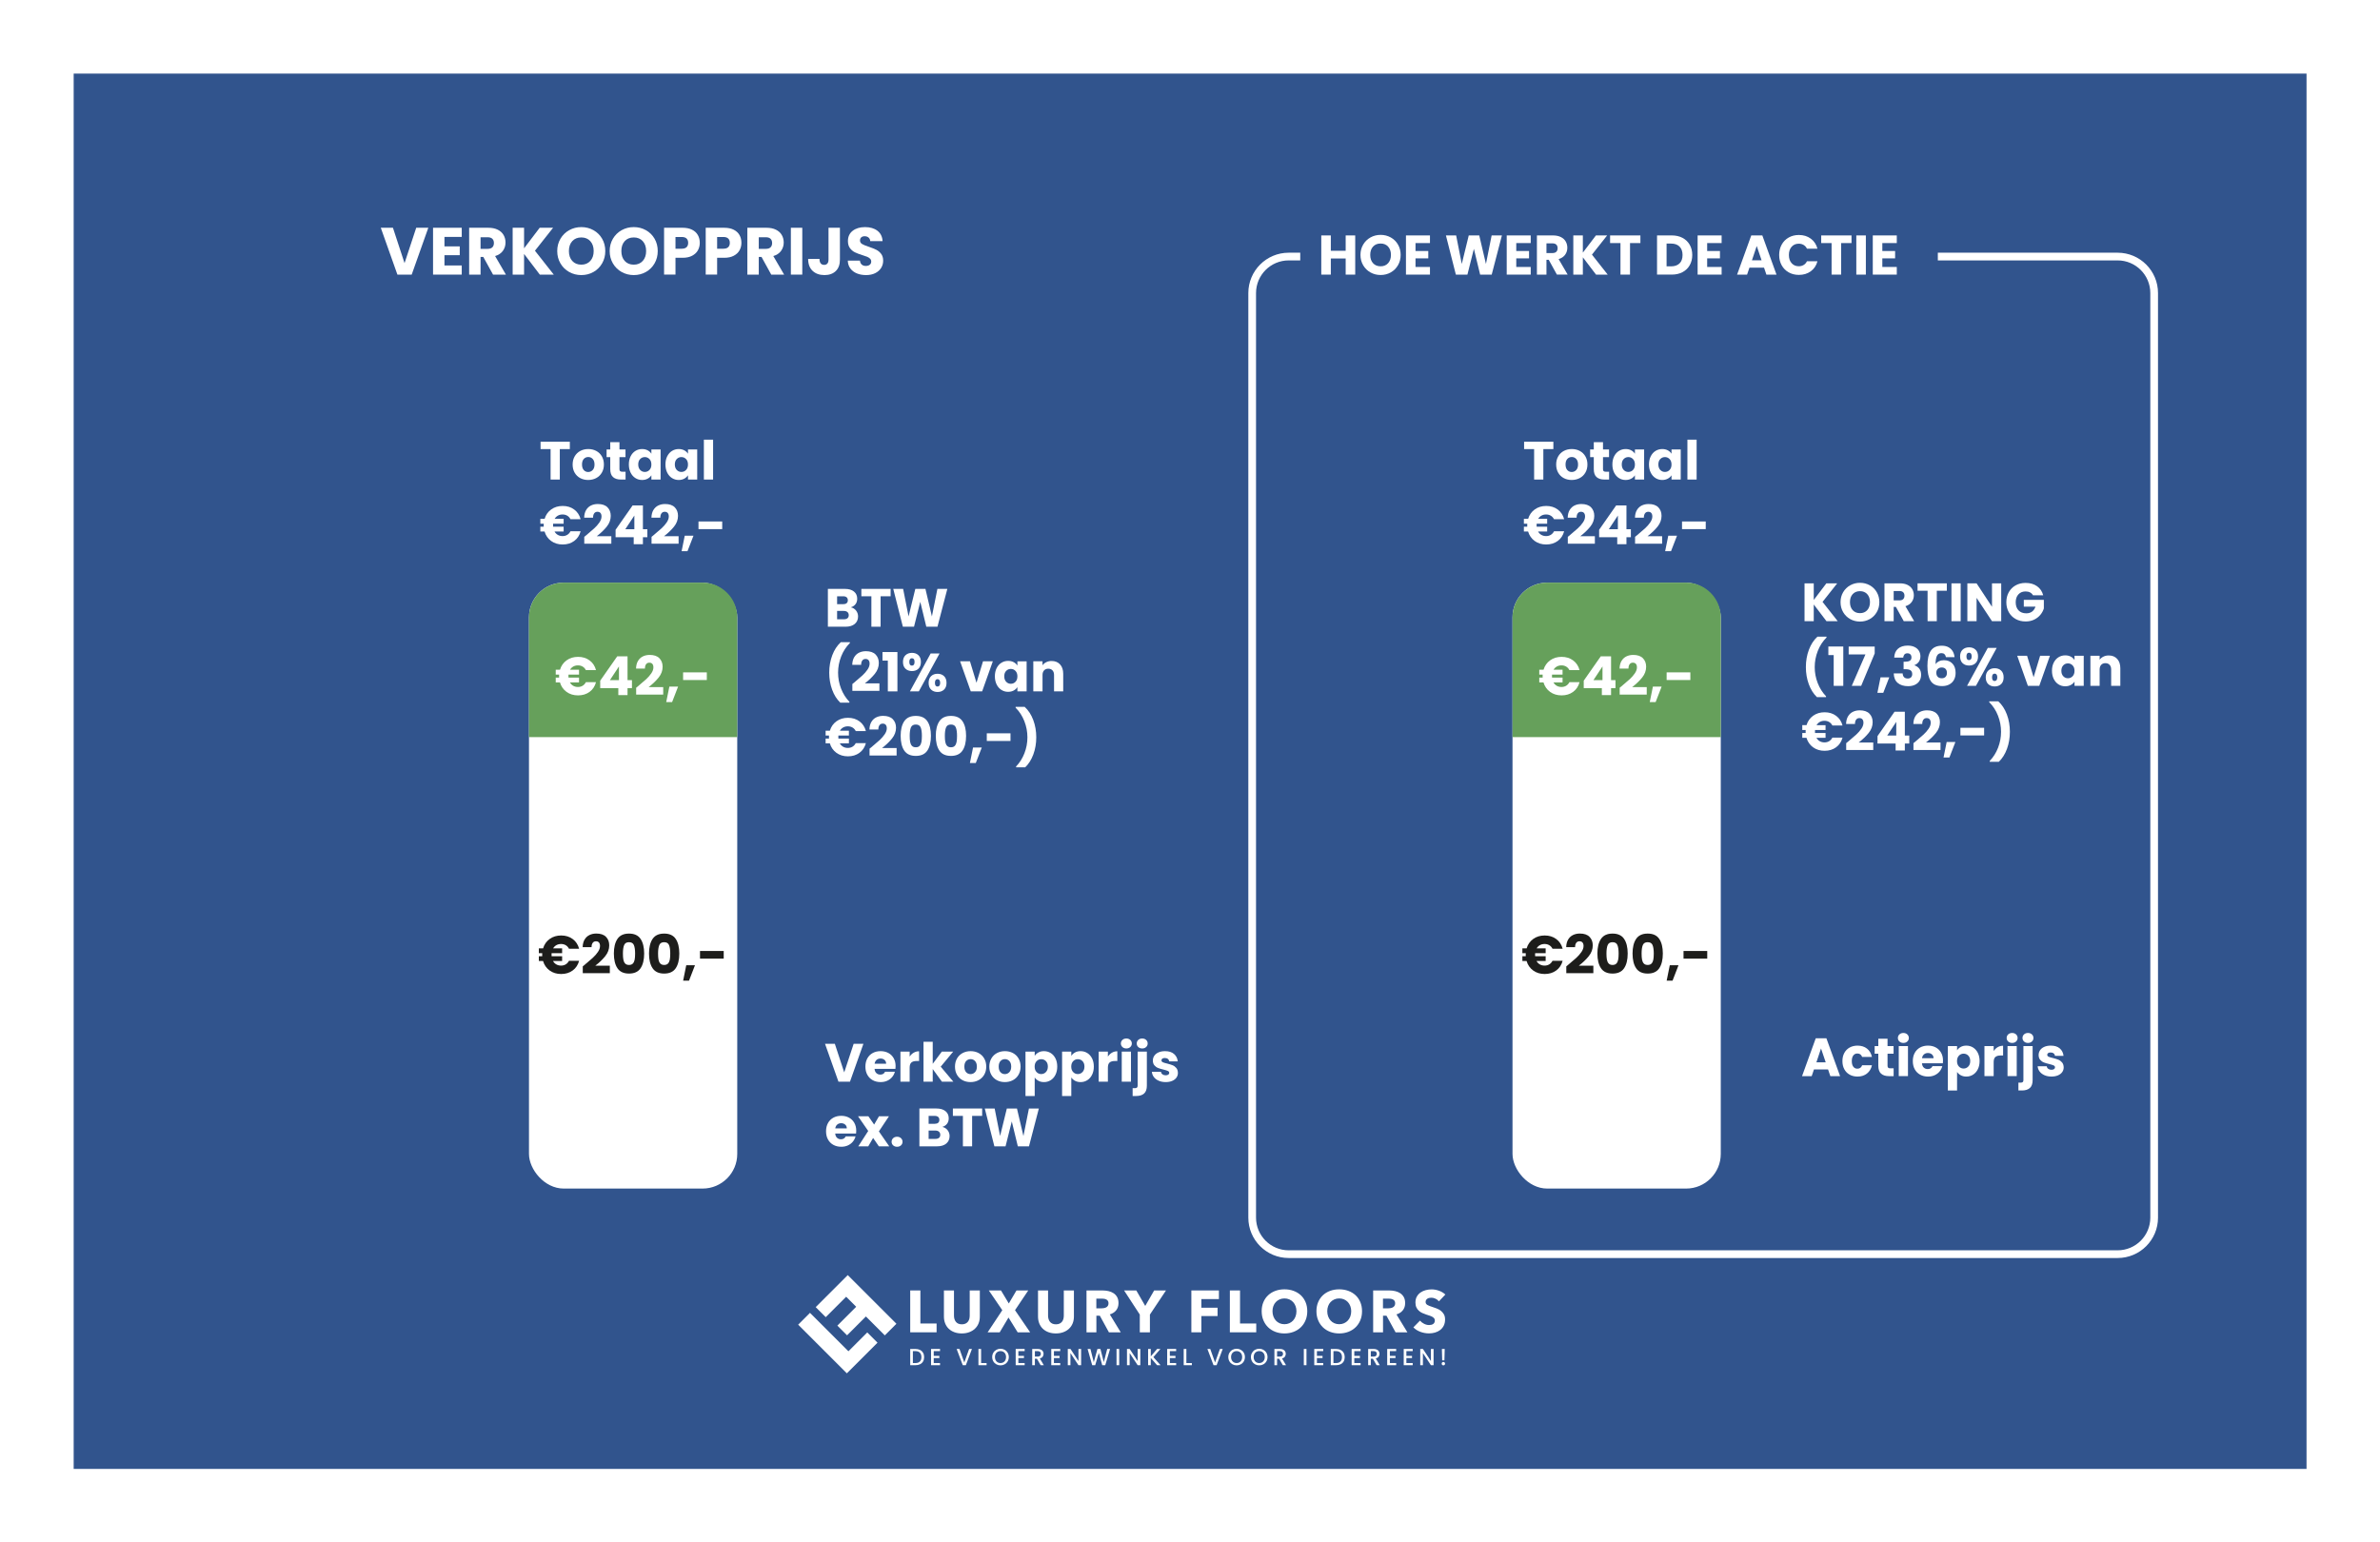 <?xml version="1.0" encoding="UTF-8"?>
<svg xmlns="http://www.w3.org/2000/svg" xmlns:xlink="http://www.w3.org/1999/xlink" viewBox="0 0 852.72 552.72">
  <defs>
    <style>
      .cls-1, .cls-2 {
        fill: #31548d;
      }

      .cls-3 {
        fill: #1d1d1b;
      }

      .cls-2 {
        filter: url(#drop-shadow-1);
      }

      .cls-4 {
        fill: #fff;
      }

      .cls-5 {
        fill: #66a05b;
      }
    </style>
    <filter id="drop-shadow-1" x="0" y="0" width="852.72" height="552.72" filterUnits="userSpaceOnUse">
      <feOffset dx="0" dy="3.498"/>
      <feGaussianBlur result="blur" stdDeviation="8.746"/>
      <feFlood flood-color="#010101" flood-opacity=".5"/>
      <feComposite in2="blur" operator="in"/>
      <feComposite in="SourceGraphic"/>
    </filter>
  </defs>
  <g id="Laag_1" data-name="Laag 1">
    <rect class="cls-2" x="26.397" y="22.877" width="800" height="500"/>
  </g>
  <g id="Laag_2" data-name="Laag 2">
    <g>
      <g>
        <g>
          <path class="cls-1" d="M461.718,91.936h297.009c7.218,0,13.078,5.86,13.078,13.078v331.326c0,7.217-5.86,13.077-13.077,13.077h-297.009c-7.218,0-13.078-5.86-13.078-13.078V105.013c0-7.217,5.86-13.077,13.077-13.077Z"/>
          <path class="cls-4" d="M758.727,93.315c6.45,0,11.698,5.248,11.698,11.698v331.325c0,6.45-5.248,11.698-11.698,11.698h-297.01c-6.45,0-11.698-5.248-11.698-11.698V105.014c0-6.45,5.248-11.698,11.698-11.698h297.01M758.727,90.556h-297.01c-7.984,0-14.457,6.473-14.457,14.457v331.325c0,7.984,6.473,14.457,14.457,14.457h297.01c7.984,0,14.457-6.473,14.457-14.457V105.014c0-7.984-6.473-14.457-14.457-14.457h0Z"/>
        </g>
        <rect class="cls-1" x="465.858" y="65.681" width="228.437" height="45.722"/>
      </g>
      <g>
        <g>
          <g>
            <rect class="cls-4" x="189.527" y="208.789" width="74.617" height="217.122" rx="12.42" ry="12.42"/>
            <path class="cls-5" d="M264.144,221.212v42.927h-74.617v-42.927c0-6.86,5.554-12.424,12.415-12.424h49.778c6.86,0,12.424,5.564,12.424,12.424Z"/>
          </g>
          <g>
            <path class="cls-4" d="M208.75,245.729c.489-.296.875-.721,1.159-1.274h3.63c-.386,1.468-1.152,2.624-2.298,3.466-1.146.843-2.524,1.265-4.133,1.265-1.597,0-2.971-.418-4.123-1.255-1.152-.837-1.941-1.97-2.366-3.399h-1.506v-1.719h1.217c-.013-.116-.02-.29-.02-.521,0-.244.006-.431.02-.56h-1.217v-1.738h1.525c.425-1.416,1.213-2.54,2.366-3.37,1.152-.83,2.521-1.246,4.104-1.246,1.609,0,2.987.425,4.133,1.275,1.146.85,1.912,2.008,2.298,3.476h-3.63c-.284-.554-.67-.976-1.159-1.265-.49-.29-1.05-.435-1.68-.435-.618,0-1.172.135-1.661.406s-.882.657-1.178,1.159h3.225v1.738h-3.766c-.013.116-.019.303-.019.56,0,.232.006.406.019.521h3.766v1.719h-3.264c.296.528.692.934,1.188,1.217s1.059.425,1.69.425,1.19-.148,1.68-.444Z"/>
            <path class="cls-4" d="M215.045,246.578v-2.665l6.103-8.729h3.688v8.536h1.583v2.858h-1.583v2.511h-3.302v-2.511h-6.489ZM221.765,238.815l-3.244,4.905h3.244v-4.905Z"/>
            <path class="cls-4" d="M228.525,245.961c1.261-1.043,2.256-1.899,2.983-2.568.727-.669,1.342-1.371,1.844-2.105s.753-1.449.753-2.144c0-.528-.123-.94-.367-1.236-.245-.296-.612-.444-1.101-.444s-.873.183-1.149.55c-.277.367-.415.885-.415,1.555h-3.187c.026-1.094.261-2.009.705-2.742.444-.734,1.03-1.275,1.757-1.623.727-.348,1.535-.521,2.424-.521,1.532,0,2.687.393,3.466,1.178.779.786,1.168,1.809,1.168,3.071,0,1.377-.47,2.655-1.41,3.833-.94,1.178-2.137,2.327-3.592,3.447h5.214v2.684h-9.695v-2.452c.438-.348.638-.509.599-.483Z"/>
            <path class="cls-4" d="M242.95,246.038l-2.144,5.542h-2.105l1.12-5.542h3.128Z"/>
            <path class="cls-4" d="M253.243,240.94v2.742h-8.497v-2.742h8.497Z"/>
          </g>
          <g>
            <path class="cls-3" d="M202.696,345.567c.489-.296.875-.721,1.159-1.274h3.63c-.386,1.468-1.152,2.623-2.298,3.467-1.146.843-2.524,1.265-4.133,1.265-1.597,0-2.971-.418-4.123-1.256-1.152-.836-1.941-1.97-2.366-3.398h-1.506v-1.719h1.217c-.013-.116-.02-.29-.02-.521,0-.244.006-.431.02-.56h-1.217v-1.738h1.525c.425-1.416,1.213-2.54,2.366-3.37s2.521-1.245,4.104-1.245c1.609,0,2.987.425,4.133,1.274,1.146.85,1.912,2.008,2.298,3.476h-3.63c-.284-.553-.67-.975-1.159-1.265-.49-.29-1.05-.435-1.68-.435-.618,0-1.172.136-1.661.405-.489.271-.882.657-1.178,1.159h3.225v1.738h-3.766c-.013.115-.019.303-.019.56,0,.231.006.405.019.521h3.766v1.719h-3.264c.296.528.692.934,1.188,1.217s1.059.425,1.69.425,1.19-.147,1.68-.444Z"/>
            <path class="cls-3" d="M209.397,345.798c1.261-1.042,2.256-1.898,2.983-2.568.727-.669,1.342-1.371,1.844-2.104.502-.734.753-1.448.753-2.144,0-.528-.123-.939-.367-1.236-.245-.296-.612-.444-1.101-.444s-.873.184-1.149.551-.415.886-.415,1.555h-3.187c.026-1.095.261-2.009.705-2.742.444-.734,1.03-1.274,1.757-1.622.727-.348,1.535-.521,2.424-.521,1.532,0,2.687.393,3.466,1.178.779.785,1.168,1.809,1.168,3.07,0,1.378-.47,2.655-1.41,3.834-.94,1.178-2.137,2.327-3.592,3.447h5.214v2.684h-9.695v-2.452c.438-.348.638-.509.599-.483Z"/>
            <path class="cls-3" d="M221.225,336.451c.856-1.274,2.237-1.911,4.142-1.911s3.286.637,4.143,1.911c.856,1.274,1.284,3.02,1.284,5.233,0,2.24-.428,3.998-1.284,5.272-.856,1.274-2.237,1.912-4.143,1.912s-3.286-.638-4.142-1.912c-.856-1.274-1.284-3.032-1.284-5.272,0-2.214.428-3.959,1.284-5.233ZM227.125,338.682c-.283-.701-.869-1.052-1.757-1.052s-1.474.351-1.757,1.052c-.283.702-.425,1.703-.425,3.003,0,.876.051,1.601.155,2.173.103.573.312,1.036.627,1.391s.782.531,1.4.531,1.084-.177,1.4-.531c.315-.354.524-.817.627-1.391.103-.572.155-1.297.155-2.173,0-1.3-.142-2.301-.425-3.003Z"/>
            <path class="cls-3" d="M233.816,336.451c.856-1.274,2.237-1.911,4.142-1.911s3.286.637,4.143,1.911c.856,1.274,1.284,3.02,1.284,5.233,0,2.24-.428,3.998-1.284,5.272-.856,1.274-2.237,1.912-4.143,1.912s-3.286-.638-4.142-1.912c-.856-1.274-1.284-3.032-1.284-5.272,0-2.214.428-3.959,1.284-5.233ZM239.716,338.682c-.283-.701-.869-1.052-1.757-1.052s-1.474.351-1.757,1.052c-.283.702-.425,1.703-.425,3.003,0,.876.051,1.601.155,2.173.103.573.312,1.036.627,1.391s.782.531,1.4.531,1.084-.177,1.4-.531c.315-.354.524-.817.627-1.391.103-.572.155-1.297.155-2.173,0-1.3-.142-2.301-.425-3.003Z"/>
            <path class="cls-3" d="M249.005,345.876l-2.144,5.542h-2.105l1.12-5.542h3.128Z"/>
            <path class="cls-3" d="M259.298,340.778v2.742h-8.497v-2.742h8.497Z"/>
          </g>
        </g>
        <g>
          <path class="cls-4" d="M204.163,158.284v2.646h-3.592v10.911h-3.302v-10.911h-3.592v-2.646h10.486Z"/>
          <path class="cls-4" d="M207.88,171.32c-.843-.45-1.506-1.094-1.989-1.931-.483-.837-.725-1.815-.725-2.936,0-1.107.245-2.082.734-2.925s1.159-1.49,2.009-1.941c.85-.451,1.802-.676,2.858-.676s2.008.225,2.858.676c.85.451,1.519,1.098,2.009,1.941.489.843.734,1.818.734,2.925s-.248,2.083-.744,2.926c-.496.844-1.172,1.491-2.028,1.941-.856.451-1.812.676-2.868.676s-2.005-.225-2.849-.676ZM212.341,168.442c.444-.463.667-1.126.667-1.989s-.216-1.525-.647-1.989c-.432-.463-.962-.695-1.593-.695-.644,0-1.178.229-1.603.686s-.637,1.124-.637,1.999c0,.863.209,1.526.628,1.989.418.463.943.695,1.574.695s1.168-.232,1.612-.695Z"/>
          <path class="cls-4" d="M224.131,169.041v2.8h-1.68c-1.197,0-2.131-.292-2.8-.879-.67-.585-1.004-1.542-1.004-2.868v-4.287h-1.313v-2.742h1.313v-2.626h3.302v2.626h2.163v2.742h-2.163v4.326c0,.322.077.554.232.695.154.142.412.212.772.212h1.178Z"/>
          <path class="cls-4" d="M225.936,163.518c.418-.837.988-1.48,1.709-1.931.721-.451,1.525-.676,2.414-.676.759,0,1.426.154,1.999.463s1.014.714,1.323,1.216v-1.525h3.303v10.776h-3.303v-1.525c-.322.502-.769.907-1.342,1.216-.573.309-1.239.463-1.999.463-.875,0-1.674-.228-2.395-.686-.721-.457-1.291-1.107-1.709-1.95-.418-.843-.628-1.818-.628-2.926s.209-2.079.628-2.916ZM232.695,164.503c-.457-.476-1.014-.714-1.67-.714s-1.213.235-1.67.705c-.457.47-.686,1.117-.686,1.941s.229,1.478.686,1.96c.457.483,1.014.724,1.67.724s1.213-.238,1.67-.714c.457-.476.686-1.126.686-1.951s-.229-1.474-.686-1.95Z"/>
          <path class="cls-4" d="M239.049,163.518c.418-.837.988-1.48,1.709-1.931.721-.451,1.525-.676,2.414-.676.759,0,1.426.154,1.999.463s1.014.714,1.323,1.216v-1.525h3.303v10.776h-3.303v-1.525c-.322.502-.769.907-1.342,1.216-.573.309-1.239.463-1.999.463-.875,0-1.674-.228-2.395-.686-.721-.457-1.291-1.107-1.709-1.95-.418-.843-.628-1.818-.628-2.926s.209-2.079.628-2.916ZM245.807,164.503c-.457-.476-1.014-.714-1.67-.714s-1.213.235-1.67.705c-.457.47-.686,1.117-.686,1.941s.229,1.478.686,1.96c.457.483,1.014.724,1.67.724s1.213-.238,1.67-.714c.457-.476.686-1.126.686-1.951s-.229-1.474-.686-1.95Z"/>
          <path class="cls-4" d="M255.492,157.551v14.291h-3.302v-14.291h3.302Z"/>
          <path class="cls-4" d="M203.236,191.655c.489-.296.875-.721,1.159-1.274h3.63c-.386,1.468-1.152,2.624-2.298,3.466-1.146.843-2.524,1.265-4.133,1.265-1.597,0-2.971-.418-4.123-1.255-1.152-.837-1.941-1.97-2.366-3.399h-1.506v-1.719h1.217c-.013-.116-.02-.29-.02-.521,0-.244.006-.431.02-.56h-1.217v-1.738h1.525c.425-1.416,1.213-2.54,2.366-3.37,1.152-.83,2.521-1.246,4.104-1.246,1.609,0,2.987.425,4.133,1.275,1.146.85,1.912,2.008,2.298,3.476h-3.63c-.284-.554-.67-.976-1.159-1.265-.49-.29-1.05-.435-1.68-.435-.618,0-1.172.135-1.661.406s-.882.657-1.178,1.159h3.225v1.738h-3.766c-.013.116-.019.303-.019.56,0,.232.006.406.019.521h3.766v1.719h-3.264c.296.528.692.934,1.188,1.217s1.059.425,1.69.425,1.19-.148,1.68-.444Z"/>
          <path class="cls-4" d="M209.937,191.887c1.261-1.043,2.256-1.899,2.983-2.568.727-.669,1.342-1.371,1.844-2.105s.753-1.449.753-2.144c0-.528-.123-.94-.367-1.236-.245-.296-.612-.444-1.101-.444s-.873.183-1.149.55c-.277.367-.415.885-.415,1.555h-3.187c.026-1.094.261-2.009.705-2.742.444-.734,1.03-1.275,1.757-1.623.727-.348,1.535-.521,2.424-.521,1.532,0,2.687.393,3.466,1.178.779.786,1.168,1.809,1.168,3.071,0,1.377-.47,2.655-1.41,3.833-.94,1.178-2.137,2.327-3.592,3.447h5.214v2.684h-9.695v-2.452c.438-.348.638-.509.599-.483Z"/>
          <path class="cls-4" d="M220.558,192.504v-2.665l6.103-8.729h3.688v8.536h1.583v2.858h-1.583v2.511h-3.302v-2.511h-6.489ZM227.279,184.741l-3.244,4.905h3.244v-4.905Z"/>
          <path class="cls-4" d="M234.038,191.887c1.261-1.043,2.256-1.899,2.983-2.568.727-.669,1.342-1.371,1.844-2.105s.753-1.449.753-2.144c0-.528-.123-.94-.367-1.236-.245-.296-.612-.444-1.101-.444s-.873.183-1.149.55c-.277.367-.415.885-.415,1.555h-3.187c.026-1.094.261-2.009.705-2.742.444-.734,1.03-1.275,1.757-1.623.727-.348,1.535-.521,2.424-.521,1.532,0,2.687.393,3.466,1.178.779.786,1.168,1.809,1.168,3.071,0,1.377-.47,2.655-1.41,3.833-.94,1.178-2.137,2.327-3.592,3.447h5.214v2.684h-9.695v-2.452c.438-.348.638-.509.599-.483Z"/>
          <path class="cls-4" d="M248.463,191.964l-2.144,5.542h-2.105l1.12-5.542h3.128Z"/>
          <path class="cls-4" d="M258.756,186.866v2.742h-8.497v-2.742h8.497Z"/>
        </g>
      </g>
      <g>
        <path class="cls-4" d="M153.457,81.619l-5.954,16.785h-5.117l-5.953-16.785h4.352l4.16,12.672,4.184-12.672h4.328Z"/>
        <path class="cls-4" d="M159.243,84.895v3.395h5.476v3.156h-5.476v3.682h6.193v3.275h-10.281v-16.785h10.281v3.276h-6.193Z"/>
        <path class="cls-4" d="M176.649,98.404l-3.491-6.336h-.98v6.336h-4.088v-16.785h6.862c1.323,0,2.451.231,3.383.693.933.462,1.63,1.096,2.092,1.901.462.805.693,1.702.693,2.69,0,1.116-.315,2.112-.944,2.989-.63.876-1.558,1.499-2.786,1.865l3.874,6.647h-4.615ZM172.178,89.175h2.535c.749,0,1.311-.183,1.686-.55.375-.366.562-.884.562-1.554,0-.638-.188-1.14-.562-1.506s-.937-.55-1.686-.55h-2.535v4.161Z"/>
        <path class="cls-4" d="M193.409,98.404l-5.643-7.412v7.412h-4.088v-16.785h4.088v7.364l5.595-7.364h4.806l-6.503,8.225,6.743,8.56h-4.997Z"/>
        <path class="cls-4" d="M203.941,97.471c-1.315-.733-2.359-1.757-3.132-3.072-.773-1.315-1.16-2.793-1.16-4.435s.386-3.116,1.16-4.423c.773-1.307,1.817-2.327,3.132-3.061,1.315-.733,2.762-1.1,4.34-1.1s3.024.367,4.34,1.1c1.315.733,2.351,1.753,3.108,3.061.757,1.307,1.136,2.782,1.136,4.423s-.382,3.12-1.147,4.435-1.802,2.339-3.108,3.072c-1.307.733-2.75,1.1-4.328,1.1s-3.024-.367-4.34-1.1ZM211.497,93.502c.805-.893,1.208-2.072,1.208-3.539,0-1.482-.403-2.666-1.208-3.551-.805-.885-1.877-1.327-3.216-1.327-1.355,0-2.435.439-3.24,1.315-.805.876-1.208,2.064-1.208,3.562,0,1.482.402,2.666,1.208,3.55.805.885,1.885,1.327,3.24,1.327,1.339,0,2.411-.446,3.216-1.339Z"/>
        <path class="cls-4" d="M222.734,97.471c-1.315-.733-2.359-1.757-3.132-3.072-.773-1.315-1.16-2.793-1.16-4.435s.386-3.116,1.16-4.423c.773-1.307,1.817-2.327,3.132-3.061,1.315-.733,2.762-1.1,4.34-1.1s3.024.367,4.34,1.1c1.315.733,2.351,1.753,3.108,3.061.757,1.307,1.136,2.782,1.136,4.423s-.382,3.12-1.147,4.435-1.802,2.339-3.108,3.072c-1.307.733-2.75,1.1-4.328,1.1s-3.024-.367-4.34-1.1ZM230.29,93.502c.805-.893,1.208-2.072,1.208-3.539,0-1.482-.403-2.666-1.208-3.551-.805-.885-1.877-1.327-3.216-1.327-1.355,0-2.435.439-3.24,1.315-.805.876-1.208,2.064-1.208,3.562,0,1.482.402,2.666,1.208,3.55.805.885,1.885,1.327,3.24,1.327,1.339,0,2.411-.446,3.216-1.339Z"/>
        <path class="cls-4" d="M250.051,89.689c-.446.805-1.132,1.455-2.056,1.948-.925.495-2.072.741-3.443.741h-2.535v6.025h-4.088v-16.785h6.623c1.339,0,2.47.231,3.395.693.924.462,1.618,1.1,2.08,1.913.462.812.693,1.745.693,2.797,0,.972-.223,1.861-.669,2.666ZM245.986,88.577c.382-.367.574-.885.574-1.554s-.191-1.188-.574-1.554c-.383-.367-.965-.55-1.746-.55h-2.224v4.208h2.224c.781,0,1.363-.183,1.746-.55Z"/>
        <path class="cls-4" d="M264.97,89.689c-.446.805-1.132,1.455-2.056,1.948-.925.495-2.072.741-3.443.741h-2.535v6.025h-4.088v-16.785h6.623c1.339,0,2.47.231,3.395.693.924.462,1.618,1.1,2.08,1.913.462.812.693,1.745.693,2.797,0,.972-.223,1.861-.669,2.666ZM260.906,88.577c.382-.367.574-.885.574-1.554s-.191-1.188-.574-1.554c-.383-.367-.965-.55-1.746-.55h-2.224v4.208h2.224c.781,0,1.363-.183,1.746-.55Z"/>
        <path class="cls-4" d="M276.327,98.404l-3.491-6.336h-.98v6.336h-4.088v-16.785h6.862c1.323,0,2.451.231,3.383.693.933.462,1.63,1.096,2.092,1.901.462.805.693,1.702.693,2.69,0,1.116-.315,2.112-.944,2.989-.63.876-1.558,1.499-2.786,1.865l3.874,6.647h-4.615ZM271.856,89.175h2.535c.749,0,1.311-.183,1.686-.55.375-.366.562-.884.562-1.554,0-.638-.188-1.14-.562-1.506s-.937-.55-1.686-.55h-2.535v4.161Z"/>
        <path class="cls-4" d="M287.445,81.619v16.785h-4.088v-16.785h4.088Z"/>
        <path class="cls-4" d="M300.93,81.619v11.429c0,1.77-.498,3.132-1.494,4.089-.997.956-2.339,1.435-4.029,1.435-1.77,0-3.188-.502-4.256-1.506-1.068-1.004-1.602-2.431-1.602-4.28h4.065c0,.702.143,1.231.43,1.59.287.359.701.538,1.243.538.494,0,.876-.159,1.148-.479.271-.318.406-.781.406-1.387v-11.429h4.088Z"/>
        <path class="cls-4" d="M307.003,97.973c-.972-.398-1.75-.988-2.331-1.77-.582-.781-.889-1.722-.92-2.821h4.352c.063.622.278,1.096.646,1.422.366.327.845.49,1.435.49.605,0,1.083-.139,1.435-.418.35-.278.526-.665.526-1.16,0-.414-.14-.757-.418-1.028s-.622-.494-1.028-.669c-.407-.175-.985-.375-1.734-.598-1.084-.335-1.969-.669-2.654-1.004-.686-.335-1.275-.829-1.769-1.482-.495-.653-.741-1.506-.741-2.558,0-1.562.565-2.786,1.697-3.67s2.606-1.327,4.423-1.327c1.849,0,3.339.442,4.471,1.327,1.131.885,1.737,2.116,1.817,3.694h-4.423c-.032-.542-.231-.969-.598-1.279-.367-.311-.836-.466-1.411-.466-.494,0-.893.131-1.195.395-.303.263-.454.642-.454,1.136,0,.542.254.964.765,1.267.51.303,1.307.63,2.391.98,1.084.367,1.964.717,2.642,1.052.677.335,1.263.821,1.757,1.458.494.638.741,1.458.741,2.463,0,.957-.243,1.825-.729,2.606-.487.781-1.192,1.403-2.116,1.865-.925.462-2.017.693-3.275.693-1.228,0-2.328-.199-3.3-.598Z"/>
      </g>
      <g>
        <path class="cls-4" d="M306.72,218.796c.476.611.714,1.31.714,2.095,0,1.133-.396,2.031-1.188,2.694-.792.663-1.896.995-3.312.995h-6.315v-13.557h6.103c1.377,0,2.456.315,3.235.946.779.631,1.168,1.487,1.168,2.568,0,.798-.209,1.461-.627,1.989s-.975.895-1.67,1.101c.785.167,1.416.557,1.893,1.168ZM299.923,216.507h2.163c.541,0,.956-.119,1.246-.357.29-.238.435-.589.435-1.052s-.145-.817-.435-1.062-.705-.367-1.246-.367h-2.163v2.839ZM303.64,221.538c.302-.251.454-.615.454-1.091s-.158-.85-.473-1.12c-.315-.27-.75-.405-1.304-.405h-2.395v2.993h2.434c.553,0,.981-.125,1.284-.376Z"/>
        <path class="cls-4" d="M319.099,211.023v2.646h-3.592v10.911h-3.302v-10.911h-3.592v-2.646h10.486Z"/>
        <path class="cls-4" d="M339.415,211.023l-3.534,13.557h-3.998l-2.163-8.922-2.24,8.922h-3.998l-3.438-13.557h3.534l1.951,9.868,2.414-9.868h3.63l2.317,9.868,1.97-9.868h3.554Z"/>
        <path class="cls-4" d="M298.146,247.155c-.695-1.893-1.043-3.933-1.043-6.122,0-2.214.36-4.284,1.082-6.209.721-1.924,1.744-3.492,3.07-4.702h3.245v.309c-1.352,1.339-2.395,2.945-3.129,4.818-.733,1.874-1.101,3.801-1.101,5.784,0,1.97.354,3.869,1.062,5.697s1.706,3.412,2.994,4.75v.309h-3.264c-1.249-1.197-2.221-2.742-2.916-4.635Z"/>
        <path class="cls-4" d="M305.987,244.625c1.261-1.043,2.256-1.899,2.983-2.568.727-.669,1.342-1.371,1.844-2.105s.753-1.449.753-2.144c0-.528-.123-.94-.367-1.236-.245-.296-.612-.444-1.101-.444s-.873.183-1.149.55c-.277.367-.415.885-.415,1.555h-3.187c.026-1.094.261-2.009.705-2.742.444-.734,1.03-1.275,1.757-1.623.727-.348,1.535-.521,2.424-.521,1.532,0,2.687.393,3.466,1.178.779.786,1.168,1.809,1.168,3.071,0,1.377-.47,2.655-1.41,3.833-.94,1.178-2.137,2.327-3.592,3.447h5.214v2.684h-9.695v-2.452c.438-.348.638-.509.599-.483Z"/>
        <path class="cls-4" d="M316.183,236.726v-3.071h5.349v14.098h-3.438v-11.027h-1.912Z"/>
        <path class="cls-4" d="M324.419,234.795c.599-.566,1.374-.85,2.327-.85s1.725.283,2.317.85c.592.566.888,1.371.888,2.414s-.296,1.847-.888,2.414c-.592.567-1.365.85-2.317.85s-1.729-.283-2.327-.85c-.599-.566-.898-1.371-.898-2.414s.299-1.848.898-2.414ZM325.8,237.209c0,.875.309,1.313.927,1.313.296,0,.528-.109.695-.328s.251-.547.251-.985c0-.889-.315-1.333-.946-1.333-.618,0-.927.444-.927,1.333ZM336.634,234.158l-7.435,13.595h-3.187l7.435-13.595h3.187ZM333.602,242.288c.592-.566,1.365-.85,2.317-.85s1.725.283,2.317.85c.592.567.889,1.371.889,2.414s-.296,1.848-.889,2.414-1.365.85-2.317.85-1.725-.283-2.317-.85-.888-1.371-.888-2.414.296-1.847.888-2.414ZM335.215,243.698c-.161.219-.242.554-.242,1.004,0,.875.309,1.313.927,1.313.296,0,.528-.109.695-.328.167-.219.251-.547.251-.985s-.084-.769-.251-.995c-.167-.225-.399-.338-.695-.338s-.525.109-.686.328Z"/>
        <path class="cls-4" d="M349.862,244.663l2.337-7.686h3.515l-3.824,10.776h-4.075l-3.824-10.776h3.534l2.336,7.686Z"/>
        <path class="cls-4" d="M357.075,239.43c.418-.837.988-1.48,1.709-1.931.721-.451,1.525-.676,2.414-.676.759,0,1.426.154,1.999.463s1.014.714,1.323,1.216v-1.525h3.303v10.776h-3.303v-1.525c-.322.502-.769.907-1.342,1.216-.573.309-1.239.463-1.999.463-.875,0-1.674-.228-2.395-.686-.721-.457-1.291-1.107-1.709-1.95-.418-.843-.628-1.818-.628-2.926s.209-2.079.628-2.916ZM363.834,240.415c-.457-.476-1.014-.714-1.67-.714s-1.213.235-1.67.705c-.457.47-.686,1.117-.686,1.941s.229,1.478.686,1.96c.457.483,1.014.724,1.67.724s1.213-.238,1.67-.714c.457-.476.686-1.126.686-1.951s-.229-1.474-.686-1.95Z"/>
        <path class="cls-4" d="M379.804,238.088c.753.818,1.13,1.941,1.13,3.37v6.295h-3.283v-5.852c0-.721-.187-1.281-.56-1.68-.374-.399-.875-.599-1.506-.599s-1.133.2-1.506.599c-.374.399-.56.959-.56,1.68v5.852h-3.302v-10.776h3.302v1.429c.335-.476.785-.853,1.352-1.13.566-.277,1.204-.415,1.912-.415,1.262,0,2.269.409,3.022,1.226Z"/>
        <path class="cls-4" d="M305.446,267.567c.489-.296.875-.721,1.159-1.274h3.63c-.386,1.468-1.152,2.624-2.298,3.466-1.146.843-2.524,1.265-4.133,1.265-1.597,0-2.971-.418-4.123-1.255-1.152-.837-1.941-1.97-2.366-3.399h-1.506v-1.719h1.217c-.013-.116-.02-.29-.02-.521,0-.244.006-.431.02-.56h-1.217v-1.738h1.525c.425-1.416,1.213-2.54,2.366-3.37,1.152-.83,2.521-1.246,4.104-1.246,1.609,0,2.987.425,4.133,1.275,1.146.85,1.912,2.008,2.298,3.476h-3.63c-.284-.554-.67-.976-1.159-1.265-.49-.29-1.05-.435-1.68-.435-.618,0-1.172.135-1.661.406s-.882.657-1.178,1.159h3.225v1.738h-3.766c-.013.116-.019.303-.019.56,0,.232.006.406.019.521h3.766v1.719h-3.264c.296.528.692.934,1.188,1.217s1.059.425,1.69.425,1.19-.148,1.68-.444Z"/>
        <path class="cls-4" d="M312.147,267.799c1.261-1.043,2.256-1.899,2.983-2.568.727-.669,1.342-1.371,1.844-2.105s.753-1.449.753-2.144c0-.528-.123-.94-.367-1.236-.245-.296-.612-.444-1.101-.444s-.873.183-1.149.55c-.277.367-.415.885-.415,1.555h-3.187c.026-1.094.261-2.009.705-2.742.444-.734,1.03-1.275,1.757-1.623.727-.348,1.535-.521,2.424-.521,1.532,0,2.687.393,3.466,1.178.779.786,1.168,1.809,1.168,3.071,0,1.377-.47,2.655-1.41,3.833-.94,1.178-2.137,2.327-3.592,3.447h5.214v2.684h-9.695v-2.452c.438-.348.638-.509.599-.483Z"/>
        <path class="cls-4" d="M323.975,258.452c.856-1.275,2.237-1.912,4.142-1.912s3.286.637,4.143,1.912c.856,1.274,1.284,3.019,1.284,5.233,0,2.24-.428,3.998-1.284,5.272-.856,1.274-2.237,1.912-4.143,1.912s-3.286-.637-4.142-1.912c-.856-1.274-1.284-3.032-1.284-5.272,0-2.214.428-3.959,1.284-5.233ZM329.875,260.683c-.283-.702-.869-1.053-1.757-1.053s-1.474.351-1.757,1.053-.425,1.703-.425,3.003c0,.875.051,1.6.155,2.172.103.573.312,1.037.627,1.391s.782.531,1.4.531,1.084-.177,1.4-.531c.315-.354.524-.817.627-1.391.103-.573.155-1.297.155-2.172,0-1.3-.142-2.301-.425-3.003Z"/>
        <path class="cls-4" d="M336.566,258.452c.856-1.275,2.237-1.912,4.142-1.912s3.286.637,4.143,1.912c.856,1.274,1.284,3.019,1.284,5.233,0,2.24-.428,3.998-1.284,5.272-.856,1.274-2.237,1.912-4.143,1.912s-3.286-.637-4.142-1.912c-.856-1.274-1.284-3.032-1.284-5.272,0-2.214.428-3.959,1.284-5.233ZM342.466,260.683c-.283-.702-.869-1.053-1.757-1.053s-1.474.351-1.757,1.053-.425,1.703-.425,3.003c0,.875.051,1.6.155,2.172.103.573.312,1.037.627,1.391s.782.531,1.4.531,1.084-.177,1.4-.531c.315-.354.524-.817.627-1.391.103-.573.155-1.297.155-2.172,0-1.3-.142-2.301-.425-3.003Z"/>
        <path class="cls-4" d="M351.755,267.876l-2.144,5.542h-2.105l1.12-5.542h3.128Z"/>
        <path class="cls-4" d="M362.048,262.778v2.742h-8.497v-2.742h8.497Z"/>
        <path class="cls-4" d="M364.056,274.964v-.31c1.287-1.339,2.285-2.922,2.993-4.75s1.062-3.727,1.062-5.697c0-1.983-.367-3.911-1.101-5.784-.734-1.873-1.777-3.479-3.128-4.818v-.309h3.244c1.326,1.21,2.35,2.778,3.071,4.702.721,1.925,1.082,3.995,1.082,6.209,0,2.188-.348,4.229-1.043,6.122s-1.667,3.438-2.916,4.635h-3.264Z"/>
      </g>
      <g>
        <path class="cls-4" d="M309.347,374.047l-4.809,13.557h-4.133l-4.809-13.557h3.515l3.36,10.235,3.379-10.235h3.496Z"/>
        <path class="cls-4" d="M320.818,383.008h-7.474c.051.669.267,1.181.647,1.535.379.354.846.53,1.4.53.824,0,1.397-.347,1.719-1.042h3.515c-.18.708-.505,1.345-.975,1.911-.47.567-1.059,1.011-1.767,1.333s-1.5.482-2.375.482c-1.056,0-1.996-.225-2.82-.676-.824-.45-1.468-1.094-1.931-1.931s-.695-1.815-.695-2.936.229-2.099.686-2.936,1.098-1.48,1.922-1.932c.824-.45,1.77-.676,2.839-.676,1.042,0,1.97.22,2.781.657s1.445,1.062,1.902,1.873c.457.811.686,1.757.686,2.839,0,.309-.02.631-.058.966ZM317.496,381.173c0-.566-.193-1.017-.579-1.352s-.869-.503-1.449-.503c-.553,0-1.02.161-1.4.483s-.615.779-.705,1.371h4.132Z"/>
        <path class="cls-4" d="M327.364,377.224c.58-.341,1.223-.512,1.932-.512v3.495h-.908c-.824,0-1.442.177-1.854.531-.412.354-.618.976-.618,1.863v5.002h-3.302v-10.776h3.302v1.797c.386-.593.869-1.06,1.448-1.4Z"/>
        <path class="cls-4" d="M337.465,387.604l-3.283-4.519v4.519h-3.302v-14.291h3.302v7.898l3.264-4.384h4.075l-4.48,5.408,4.519,5.368h-4.094Z"/>
        <path class="cls-4" d="M344.87,387.082c-.843-.45-1.506-1.094-1.989-1.931-.483-.837-.725-1.815-.725-2.936,0-1.107.245-2.083.734-2.926.489-.844,1.159-1.49,2.009-1.941.85-.45,1.802-.676,2.858-.676s2.008.226,2.858.676c.85.451,1.519,1.098,2.009,1.941.489.843.734,1.818.734,2.926s-.248,2.082-.744,2.926c-.496.843-1.172,1.49-2.028,1.94-.856.451-1.812.676-2.868.676s-2.005-.225-2.849-.676ZM349.331,384.205c.444-.464.667-1.127.667-1.989s-.216-1.526-.647-1.989c-.432-.464-.962-.695-1.593-.695-.644,0-1.178.229-1.603.686s-.637,1.123-.637,1.999c0,.862.209,1.525.628,1.989.418.463.943.694,1.574.694s1.168-.231,1.612-.694Z"/>
        <path class="cls-4" d="M357.172,387.082c-.843-.45-1.506-1.094-1.989-1.931-.483-.837-.725-1.815-.725-2.936,0-1.107.245-2.083.734-2.926.489-.844,1.159-1.49,2.009-1.941.85-.45,1.802-.676,2.858-.676s2.008.226,2.858.676c.85.451,1.519,1.098,2.009,1.941.489.843.734,1.818.734,2.926s-.248,2.082-.744,2.926c-.496.843-1.172,1.49-2.028,1.94-.856.451-1.812.676-2.868.676s-2.005-.225-2.849-.676ZM361.633,384.205c.444-.464.667-1.127.667-1.989s-.216-1.526-.647-1.989c-.432-.464-.962-.695-1.593-.695-.644,0-1.178.229-1.603.686s-.637,1.123-.637,1.999c0,.862.209,1.525.628,1.989.418.463.943.694,1.574.694s1.168-.231,1.612-.694Z"/>
        <path class="cls-4" d="M372.051,377.137c.566-.31,1.229-.464,1.989-.464.888,0,1.693.226,2.414.676.721.451,1.291,1.095,1.709,1.932.418.837.627,1.809.627,2.916s-.209,2.083-.627,2.926c-.418.844-.988,1.493-1.709,1.95-.721.457-1.526.686-2.414.686-.747,0-1.407-.154-1.979-.463-.573-.31-1.021-.708-1.342-1.197v6.643h-3.302v-15.913h3.302v1.526c.322-.502.766-.908,1.333-1.217ZM374.745,380.256c-.457-.471-1.021-.705-1.689-.705-.657,0-1.214.238-1.67.714-.458.477-.686,1.127-.686,1.951s.228,1.474.686,1.95c.457.477,1.014.715,1.67.715s1.216-.241,1.68-.725c.463-.482.695-1.136.695-1.96s-.229-1.471-.686-1.94Z"/>
        <path class="cls-4" d="M385.163,377.137c.566-.31,1.229-.464,1.989-.464.888,0,1.693.226,2.414.676.721.451,1.291,1.095,1.709,1.932.418.837.627,1.809.627,2.916s-.209,2.083-.627,2.926c-.418.844-.988,1.493-1.709,1.95-.721.457-1.526.686-2.414.686-.747,0-1.407-.154-1.979-.463-.573-.31-1.021-.708-1.342-1.197v6.643h-3.302v-15.913h3.302v1.526c.322-.502.766-.908,1.333-1.217ZM387.857,380.256c-.457-.471-1.021-.705-1.689-.705-.657,0-1.214.238-1.67.714-.458.477-.686,1.127-.686,1.951s.228,1.474.686,1.95c.457.477,1.014.715,1.67.715s1.216-.241,1.68-.725c.463-.482.695-1.136.695-1.96s-.229-1.471-.686-1.94Z"/>
        <path class="cls-4" d="M398.391,377.224c.58-.341,1.223-.512,1.932-.512v3.495h-.908c-.824,0-1.442.177-1.854.531-.412.354-.618.976-.618,1.863v5.002h-3.302v-10.776h3.302v1.797c.386-.593.869-1.06,1.448-1.4Z"/>
        <path class="cls-4" d="M402.147,375.196c-.367-.341-.55-.763-.55-1.265,0-.515.184-.942.55-1.284.367-.341.84-.512,1.419-.512.566,0,1.033.171,1.4.512.367.342.55.77.55,1.284,0,.502-.184.924-.55,1.265-.367.342-.834.513-1.4.513-.579,0-1.052-.171-1.419-.513ZM405.208,376.827v10.776h-3.302v-10.776h3.302Z"/>
        <path class="cls-4" d="M410.906,388.994c0,1.325-.335,2.281-1.004,2.867-.67.586-1.603.879-2.8.879h-1.294v-2.8h.792c.36,0,.618-.071.772-.213.154-.142.231-.373.231-.695v-12.205h3.302v12.167ZM407.825,375.196c-.367-.341-.55-.763-.55-1.265,0-.515.183-.942.55-1.284.367-.341.84-.512,1.419-.512.566,0,1.033.171,1.4.512.367.342.55.77.55,1.284,0,.502-.183.924-.55,1.265-.367.342-.833.513-1.4.513-.58,0-1.053-.171-1.419-.513Z"/>
        <path class="cls-4" d="M415.154,387.276c-.733-.322-1.313-.763-1.738-1.323-.425-.56-.663-1.188-.714-1.883h3.264c.039.374.212.676.521.908.309.231.689.348,1.14.348.412,0,.73-.081.956-.242.225-.16.338-.369.338-.627,0-.31-.161-.538-.483-.686-.322-.148-.843-.312-1.564-.493-.772-.18-1.416-.369-1.931-.569-.515-.199-.959-.515-1.333-.946s-.56-1.014-.56-1.748c0-.617.17-1.181.512-1.689.341-.509.843-.91,1.506-1.207.663-.296,1.451-.444,2.365-.444,1.352,0,2.417.335,3.196,1.005.779.669,1.226,1.558,1.342,2.665h-3.051c-.052-.374-.216-.67-.493-.889s-.641-.328-1.091-.328c-.386,0-.683.074-.889.222-.206.148-.309.351-.309.608,0,.309.164.541.492.695s.84.309,1.535.464c.798.206,1.449.408,1.951.607.502.2.943.521,1.323.966s.576,1.04.589,1.786c0,.632-.177,1.194-.531,1.69-.354.495-.863.885-1.526,1.168s-1.432.425-2.308.425c-.94,0-1.777-.16-2.511-.482Z"/>
        <path class="cls-4" d="M306.72,406.182h-7.474c.051.669.267,1.181.647,1.535.379.354.846.53,1.4.53.824,0,1.397-.347,1.719-1.042h3.515c-.18.708-.505,1.345-.975,1.911-.47.567-1.059,1.011-1.767,1.333s-1.5.482-2.375.482c-1.056,0-1.996-.225-2.82-.676-.824-.45-1.468-1.094-1.931-1.931s-.695-1.815-.695-2.936.229-2.099.686-2.936,1.098-1.48,1.922-1.932c.824-.45,1.77-.676,2.839-.676,1.042,0,1.97.22,2.781.657s1.445,1.062,1.902,1.873c.457.811.686,1.757.686,2.839,0,.309-.02.631-.058.966ZM303.399,404.347c0-.566-.193-1.017-.579-1.352s-.869-.503-1.449-.503c-.553,0-1.02.161-1.4.483s-.615.779-.705,1.371h4.132Z"/>
        <path class="cls-4" d="M314.889,410.778l-2.066-2.993-1.738,2.993h-3.572l3.553-5.504-3.65-5.272h3.708l2.066,2.975,1.738-2.975h3.573l-3.611,5.427,3.708,5.35h-3.708Z"/>
        <path class="cls-4" d="M319.997,410.42c-.367-.341-.55-.763-.55-1.265,0-.515.184-.946.55-1.294.367-.348.84-.521,1.419-.521.566,0,1.033.174,1.4.521.367.348.55.779.55,1.294,0,.502-.184.924-.55,1.265-.367.342-.834.512-1.4.512-.579,0-1.052-.17-1.419-.512Z"/>
        <path class="cls-4" d="M339.511,404.993c.476.612.714,1.311.714,2.096,0,1.133-.396,2.031-1.188,2.694-.792.663-1.896.994-3.312.994h-6.315v-13.557h6.103c1.377,0,2.456.315,3.235.946.779.631,1.168,1.487,1.168,2.568,0,.799-.209,1.461-.627,1.989-.418.527-.975.895-1.67,1.101.785.167,1.416.557,1.893,1.168ZM332.714,402.705h2.163c.541,0,.956-.119,1.246-.357s.435-.589.435-1.053-.145-.817-.435-1.062c-.29-.245-.705-.367-1.246-.367h-2.163v2.839ZM336.431,407.736c.302-.251.454-.614.454-1.091s-.158-.85-.473-1.12-.75-.405-1.304-.405h-2.395v2.993h2.434c.553,0,.981-.126,1.284-.377Z"/>
        <path class="cls-4" d="M351.89,397.221v2.646h-3.592v10.911h-3.302v-10.911h-3.592v-2.646h10.486Z"/>
        <path class="cls-4" d="M372.206,397.221l-3.534,13.557h-3.998l-2.163-8.922-2.24,8.922h-3.998l-3.438-13.557h3.534l1.951,9.868,2.414-9.868h3.63l2.317,9.868,1.97-9.868h3.554Z"/>
      </g>
      <g>
        <g>
          <rect class="cls-4" x="541.912" y="208.788" width="74.617" height="217.122" rx="12.42" ry="12.42"/>
          <path class="cls-5" d="M616.529,221.212v42.927h-74.617v-42.927c0-6.86,5.554-12.424,12.415-12.424h49.778c6.86,0,12.424,5.564,12.424,12.424Z"/>
        </g>
        <g>
          <path class="cls-4" d="M561.135,245.728c.489-.296.876-.721,1.159-1.274h3.631c-.387,1.468-1.152,2.624-2.299,3.466-1.146.843-2.523,1.265-4.133,1.265-1.596,0-2.971-.418-4.123-1.255s-1.94-1.97-2.365-3.399h-1.506v-1.719h1.216c-.013-.116-.019-.29-.019-.521,0-.244.006-.431.019-.56h-1.216v-1.738h1.525c.425-1.416,1.213-2.54,2.365-3.37,1.152-.83,2.521-1.246,4.104-1.246,1.609,0,2.987.425,4.133,1.275,1.146.85,1.912,2.008,2.299,3.476h-3.631c-.283-.554-.67-.976-1.159-1.265s-1.049-.435-1.68-.435c-.618,0-1.172.135-1.661.406s-.882.657-1.178,1.159h3.225v1.738h-3.766c-.013.116-.02.303-.02.56,0,.232.007.406.02.521h3.766v1.719h-3.264c.296.528.692.934,1.188,1.217.495.283,1.059.425,1.689.425s1.19-.148,1.68-.444Z"/>
          <path class="cls-4" d="M567.43,246.577v-2.665l6.103-8.729h3.688v8.536h1.584v2.858h-1.584v2.511h-3.303v-2.511h-6.488ZM574.151,238.814l-3.244,4.905h3.244v-4.905Z"/>
          <path class="cls-4" d="M580.909,245.96c1.262-1.043,2.257-1.899,2.984-2.568.727-.669,1.342-1.371,1.844-2.105s.753-1.449.753-2.144c0-.528-.122-.94-.366-1.236-.245-.296-.612-.444-1.102-.444s-.872.183-1.148.55c-.277.367-.415.885-.415,1.555h-3.187c.025-1.094.261-2.009.704-2.742.444-.734,1.03-1.275,1.758-1.623s1.535-.521,2.424-.521c1.532,0,2.688.393,3.466,1.178.779.786,1.169,1.809,1.169,3.071,0,1.377-.471,2.655-1.41,3.833-.939,1.178-2.137,2.327-3.592,3.447h5.214v2.684h-9.694v-2.452c.438-.348.638-.509.599-.483Z"/>
          <path class="cls-4" d="M595.336,246.037l-2.144,5.542h-2.105l1.12-5.542h3.129Z"/>
          <path class="cls-4" d="M605.628,240.939v2.742h-8.497v-2.742h8.497Z"/>
        </g>
        <g>
          <path class="cls-3" d="M555.081,345.567c.489-.296.876-.721,1.159-1.274h3.631c-.387,1.468-1.152,2.623-2.299,3.467-1.146.843-2.523,1.265-4.133,1.265-1.596,0-2.971-.418-4.123-1.256-1.152-.836-1.94-1.97-2.365-3.398h-1.506v-1.719h1.216c-.013-.116-.019-.29-.019-.521,0-.244.006-.431.019-.56h-1.216v-1.738h1.525c.425-1.416,1.213-2.54,2.365-3.37s2.521-1.245,4.104-1.245c1.609,0,2.987.425,4.133,1.274,1.146.85,1.912,2.008,2.299,3.476h-3.631c-.283-.553-.67-.975-1.159-1.265s-1.049-.435-1.68-.435c-.618,0-1.172.136-1.661.405-.489.271-.882.657-1.178,1.159h3.225v1.738h-3.766c-.013.115-.02.303-.02.56,0,.231.007.405.02.521h3.766v1.719h-3.264c.296.528.692.934,1.188,1.217.495.283,1.059.425,1.689.425s1.19-.147,1.68-.444Z"/>
          <path class="cls-3" d="M561.782,345.798c1.262-1.042,2.257-1.898,2.984-2.568.727-.669,1.342-1.371,1.844-2.104.502-.734.753-1.448.753-2.144,0-.528-.122-.939-.366-1.236-.245-.296-.612-.444-1.102-.444s-.872.184-1.148.551c-.277.367-.415.886-.415,1.555h-3.187c.025-1.095.261-2.009.704-2.742.444-.734,1.03-1.274,1.758-1.622s1.535-.521,2.424-.521c1.532,0,2.688.393,3.466,1.178.779.785,1.169,1.809,1.169,3.07,0,1.378-.471,2.655-1.41,3.834-.939,1.178-2.137,2.327-3.592,3.447h5.214v2.684h-9.694v-2.452c.438-.348.638-.509.599-.483Z"/>
          <path class="cls-3" d="M573.61,336.451c.856-1.274,2.236-1.911,4.143-1.911s3.286.637,4.142,1.911c.856,1.274,1.285,3.02,1.285,5.233,0,2.24-.429,3.998-1.285,5.272-.855,1.274-2.236,1.912-4.142,1.912s-3.286-.638-4.143-1.912-1.284-3.032-1.284-5.272c0-2.214.428-3.959,1.284-5.233ZM579.51,338.682c-.283-.701-.869-1.052-1.757-1.052s-1.475.351-1.758,1.052c-.283.702-.425,1.703-.425,3.003,0,.876.052,1.601.154,2.173.104.573.312,1.036.628,1.391s.782.531,1.4.531,1.084-.177,1.399-.531.524-.817.628-1.391c.103-.572.154-1.297.154-2.173,0-1.3-.142-2.301-.425-3.003Z"/>
          <path class="cls-3" d="M586.202,336.451c.856-1.274,2.236-1.911,4.143-1.911s3.286.637,4.142,1.911c.856,1.274,1.285,3.02,1.285,5.233,0,2.24-.429,3.998-1.285,5.272-.855,1.274-2.236,1.912-4.142,1.912s-3.286-.638-4.143-1.912-1.284-3.032-1.284-5.272c0-2.214.428-3.959,1.284-5.233ZM592.101,338.682c-.283-.701-.869-1.052-1.757-1.052s-1.475.351-1.758,1.052c-.283.702-.425,1.703-.425,3.003,0,.876.052,1.601.154,2.173.104.573.312,1.036.628,1.391s.782.531,1.4.531,1.084-.177,1.399-.531.524-.817.628-1.391c.103-.572.154-1.297.154-2.173,0-1.3-.142-2.301-.425-3.003Z"/>
          <path class="cls-3" d="M601.39,345.876l-2.144,5.542h-2.105l1.12-5.542h3.129Z"/>
          <path class="cls-3" d="M611.682,340.778v2.742h-8.497v-2.742h8.497Z"/>
        </g>
      </g>
      <g>
        <path class="cls-4" d="M556.55,158.284v2.646h-3.593v10.911h-3.302v-10.911h-3.592v-2.646h10.486Z"/>
        <path class="cls-4" d="M560.266,171.32c-.844-.45-1.506-1.094-1.989-1.931-.482-.837-.724-1.815-.724-2.936,0-1.107.244-2.082.733-2.925s1.159-1.49,2.009-1.941,1.802-.676,2.857-.676,2.009.225,2.858.676,1.52,1.098,2.009,1.941.733,1.818.733,2.925-.248,2.083-.743,2.926c-.496.844-1.172,1.491-2.027,1.941-.856.451-1.812.676-2.868.676s-2.006-.225-2.849-.676ZM564.727,168.442c.444-.463.666-1.126.666-1.989s-.216-1.525-.646-1.989c-.432-.463-.963-.695-1.594-.695-.644,0-1.178.229-1.603.686s-.637,1.124-.637,1.999c0,.863.209,1.526.627,1.989.419.463.943.695,1.574.695s1.168-.232,1.612-.695Z"/>
        <path class="cls-4" d="M576.516,169.041v2.8h-1.68c-1.197,0-2.131-.292-2.801-.879-.669-.585-1.004-1.542-1.004-2.868v-4.287h-1.313v-2.742h1.313v-2.626h3.303v2.626h2.162v2.742h-2.162v4.326c0,.322.077.554.231.695.154.142.412.212.772.212h1.178Z"/>
        <path class="cls-4" d="M578.322,163.518c.419-.837.988-1.48,1.709-1.931.722-.451,1.526-.676,2.414-.676.76,0,1.426.154,1.999.463s1.014.714,1.323,1.216v-1.525h3.302v10.776h-3.302v-1.525c-.322.502-.77.907-1.343,1.216-.572.309-1.239.463-1.998.463-.876,0-1.674-.228-2.396-.686-.721-.457-1.29-1.107-1.709-1.95-.418-.843-.627-1.818-.627-2.926s.209-2.079.627-2.916ZM585.082,164.503c-.457-.476-1.014-.714-1.671-.714s-1.214.235-1.67.705c-.458.47-.686,1.117-.686,1.941s.228,1.478.686,1.96c.456.483,1.014.724,1.67.724s1.214-.238,1.671-.714c.457-.476.686-1.126.686-1.951s-.229-1.474-.686-1.95Z"/>
        <path class="cls-4" d="M591.434,163.518c.419-.837.988-1.48,1.709-1.931.722-.451,1.526-.676,2.414-.676.76,0,1.426.154,1.999.463s1.014.714,1.323,1.216v-1.525h3.302v10.776h-3.302v-1.525c-.322.502-.77.907-1.343,1.216-.572.309-1.239.463-1.998.463-.876,0-1.674-.228-2.396-.686-.721-.457-1.29-1.107-1.709-1.95-.418-.843-.627-1.818-.627-2.926s.209-2.079.627-2.916ZM598.194,164.503c-.457-.476-1.014-.714-1.671-.714s-1.214.235-1.67.705c-.458.47-.686,1.117-.686,1.941s.228,1.478.686,1.96c.456.483,1.014.724,1.67.724s1.214-.238,1.671-.714c.457-.476.686-1.126.686-1.951s-.229-1.474-.686-1.95Z"/>
        <path class="cls-4" d="M607.879,157.551v14.291h-3.303v-14.291h3.303Z"/>
        <path class="cls-4" d="M555.622,191.655c.489-.296.876-.721,1.159-1.274h3.631c-.387,1.468-1.152,2.624-2.299,3.466-1.146.843-2.523,1.265-4.133,1.265-1.596,0-2.971-.418-4.123-1.255s-1.94-1.97-2.365-3.399h-1.506v-1.719h1.216c-.013-.116-.019-.29-.019-.521,0-.244.006-.431.019-.56h-1.216v-1.738h1.525c.425-1.416,1.213-2.54,2.365-3.37,1.152-.83,2.521-1.246,4.104-1.246,1.609,0,2.987.425,4.133,1.275,1.146.85,1.912,2.008,2.299,3.476h-3.631c-.283-.554-.67-.976-1.159-1.265s-1.049-.435-1.68-.435c-.618,0-1.172.135-1.661.406s-.882.657-1.178,1.159h3.225v1.738h-3.766c-.013.116-.02.303-.02.56,0,.232.007.406.02.521h3.766v1.719h-3.264c.296.528.692.934,1.188,1.217.495.283,1.059.425,1.689.425s1.19-.148,1.68-.444Z"/>
        <path class="cls-4" d="M562.323,191.887c1.262-1.043,2.257-1.899,2.984-2.568.727-.669,1.342-1.371,1.844-2.105s.753-1.449.753-2.144c0-.528-.122-.94-.366-1.236-.245-.296-.612-.444-1.102-.444s-.872.183-1.148.55c-.277.367-.415.885-.415,1.555h-3.187c.025-1.094.261-2.009.704-2.742.444-.734,1.03-1.275,1.758-1.623s1.535-.521,2.424-.521c1.532,0,2.688.393,3.466,1.178.779.786,1.169,1.809,1.169,3.071,0,1.377-.471,2.655-1.41,3.833-.939,1.178-2.137,2.327-3.592,3.447h5.214v2.684h-9.694v-2.452c.438-.348.638-.509.599-.483Z"/>
        <path class="cls-4" d="M572.944,192.504v-2.665l6.103-8.729h3.688v8.536h1.584v2.858h-1.584v2.511h-3.303v-2.511h-6.488ZM579.665,184.741l-3.244,4.905h3.244v-4.905Z"/>
        <path class="cls-4" d="M586.424,191.887c1.262-1.043,2.257-1.899,2.984-2.568.727-.669,1.342-1.371,1.844-2.105s.753-1.449.753-2.144c0-.528-.122-.94-.366-1.236-.245-.296-.612-.444-1.102-.444s-.872.183-1.148.55c-.277.367-.415.885-.415,1.555h-3.187c.025-1.094.261-2.009.704-2.742.444-.734,1.03-1.275,1.758-1.623s1.535-.521,2.424-.521c1.532,0,2.688.393,3.466,1.178.779.786,1.169,1.809,1.169,3.071,0,1.377-.471,2.655-1.41,3.833-.939,1.178-2.137,2.327-3.592,3.447h5.214v2.684h-9.694v-2.452c.438-.348.638-.509.599-.483Z"/>
        <path class="cls-4" d="M600.849,191.964l-2.144,5.542h-2.105l1.12-5.542h3.129Z"/>
        <path class="cls-4" d="M611.142,186.866v2.742h-8.497v-2.742h8.497Z"/>
      </g>
      <g>
        <path class="cls-4" d="M485.555,84.364v14.04h-3.42v-5.78h-5.32v5.78h-3.42v-14.04h3.42v5.5h5.32v-5.5h3.42Z"/>
        <path class="cls-4" d="M491.025,97.624c-1.1-.613-1.974-1.47-2.62-2.57s-.97-2.336-.97-3.71.323-2.606.97-3.7,1.521-1.947,2.62-2.56,2.31-.92,3.63-.92,2.53.307,3.63.92c1.101.613,1.967,1.467,2.601,2.56.633,1.093.949,2.327.949,3.7s-.319,2.61-.96,3.71c-.64,1.1-1.507,1.957-2.6,2.57-1.094.613-2.3.92-3.62.92s-2.53-.307-3.63-.92ZM497.345,94.304c.673-.747,1.01-1.733,1.01-2.96,0-1.24-.337-2.23-1.01-2.97-.674-.74-1.57-1.11-2.69-1.11-1.134,0-2.037.367-2.71,1.1-.674.733-1.01,1.727-1.01,2.98,0,1.24.336,2.23,1.01,2.97.673.74,1.576,1.11,2.71,1.11,1.12,0,2.017-.373,2.69-1.12Z"/>
        <path class="cls-4" d="M507.155,87.104v2.84h4.58v2.64h-4.58v3.08h5.18v2.74h-8.6v-14.04h8.6v2.74h-5.18Z"/>
        <path class="cls-4" d="M538.114,84.364l-3.659,14.04h-4.141l-2.24-9.24-2.319,9.24h-4.141l-3.56-14.04h3.66l2.02,10.22,2.5-10.22h3.761l2.399,10.22,2.04-10.22h3.68Z"/>
        <path class="cls-4" d="M543.254,87.104v2.84h4.58v2.64h-4.58v3.08h5.18v2.74h-8.6v-14.04h8.6v2.74h-5.18Z"/>
        <path class="cls-4" d="M557.814,98.404l-2.92-5.3h-.82v5.3h-3.42v-14.04h5.74c1.106,0,2.05.193,2.829.58.78.387,1.363.917,1.75,1.59.387.673.58,1.423.58,2.25,0,.934-.263,1.767-.79,2.5-.526.733-1.303,1.253-2.33,1.56l3.24,5.56h-3.859ZM554.074,90.683h2.12c.626,0,1.097-.153,1.41-.46.312-.306.47-.74.47-1.3,0-.533-.157-.953-.47-1.26-.313-.306-.784-.46-1.41-.46h-2.12v3.48Z"/>
        <path class="cls-4" d="M571.834,98.404l-4.72-6.2v6.2h-3.42v-14.04h3.42v6.16l4.68-6.16h4.021l-5.44,6.88,5.64,7.16h-4.18Z"/>
        <path class="cls-4" d="M587.733,84.364v2.74h-3.72v11.3h-3.42v-11.3h-3.72v-2.74h10.859Z"/>
        <path class="cls-4" d="M602.833,85.243c1.106.587,1.963,1.41,2.57,2.47.606,1.06.91,2.283.91,3.67,0,1.374-.304,2.593-.91,3.66-.607,1.067-1.467,1.893-2.58,2.48s-2.403.88-3.87.88h-5.26v-14.04h5.26c1.48,0,2.773.293,3.88.88ZM601.753,94.384c.72-.707,1.08-1.707,1.08-3s-.36-2.3-1.08-3.02c-.72-.72-1.727-1.08-3.02-1.08h-1.62v8.16h1.62c1.293,0,2.3-.353,3.02-1.06Z"/>
        <path class="cls-4" d="M611.653,87.104v2.84h4.58v2.64h-4.58v3.08h5.18v2.74h-8.6v-14.04h8.6v2.74h-5.18Z"/>
        <path class="cls-4" d="M632.033,95.924h-5.24l-.84,2.48h-3.58l5.08-14.04h3.96l5.08,14.04h-3.62l-.84-2.48ZM631.152,93.283l-1.739-5.14-1.721,5.14h3.46Z"/>
        <path class="cls-4" d="M638.351,87.654c.601-1.086,1.437-1.933,2.511-2.54,1.073-.606,2.29-.91,3.649-.91,1.667,0,3.094.44,4.28,1.32s1.98,2.08,2.38,3.6h-3.76c-.28-.587-.677-1.033-1.19-1.34-.513-.307-1.097-.46-1.75-.46-1.053,0-1.906.367-2.56,1.1-.653.733-.98,1.713-.98,2.94s.327,2.207.98,2.94c.653.733,1.507,1.1,2.56,1.1.653,0,1.237-.153,1.75-.46.514-.307.91-.753,1.19-1.34h3.76c-.399,1.52-1.193,2.717-2.38,3.59-1.187.874-2.613,1.31-4.28,1.31-1.359,0-2.576-.303-3.649-.91-1.074-.606-1.91-1.45-2.511-2.53-.6-1.08-.899-2.313-.899-3.7s.3-2.623.899-3.71Z"/>
        <path class="cls-4" d="M663.372,84.364v2.74h-3.72v11.3h-3.42v-11.3h-3.72v-2.74h10.859Z"/>
        <path class="cls-4" d="M668.511,84.364v14.04h-3.42v-14.04h3.42Z"/>
        <path class="cls-4" d="M674.412,87.104v2.84h4.58v2.64h-4.58v3.08h5.18v2.74h-8.6v-14.04h8.6v2.74h-5.18Z"/>
      </g>
      <g>
        <path class="cls-4" d="M654.398,222.597l-4.558-5.987v5.987h-3.303v-13.557h3.303v5.948l4.519-5.948h3.882l-5.253,6.643,5.446,6.914h-4.036Z"/>
        <path class="cls-4" d="M662.904,221.844c-1.062-.592-1.905-1.419-2.529-2.482-.625-1.062-.937-2.256-.937-3.582s.312-2.517.937-3.573c.624-1.056,1.468-1.879,2.529-2.472,1.062-.592,2.23-.889,3.505-.889s2.443.296,3.506.889c1.062.592,1.898,1.416,2.51,2.472s.918,2.247.918,3.573-.31,2.52-.928,3.582c-.617,1.062-1.454,1.89-2.51,2.482s-2.221.888-3.496.888-2.442-.296-3.505-.888ZM669.007,218.638c.65-.721.976-1.673.976-2.858,0-1.197-.325-2.153-.976-2.868-.65-.715-1.516-1.072-2.598-1.072-1.094,0-1.967.354-2.616,1.062-.65.708-.976,1.667-.976,2.877,0,1.197.325,2.153.976,2.868.649.714,1.522,1.072,2.616,1.072,1.082,0,1.947-.36,2.598-1.082Z"/>
        <path class="cls-4" d="M682.091,222.597l-2.82-5.118h-.791v5.118h-3.303v-13.557h5.543c1.068,0,1.979.187,2.732.56.753.374,1.316.885,1.689,1.535.373.65.561,1.375.561,2.172,0,.901-.255,1.706-.764,2.414s-1.258,1.21-2.249,1.506l3.128,5.369h-3.727ZM678.479,215.143h2.047c.604,0,1.059-.148,1.361-.444.303-.296.454-.714.454-1.255,0-.515-.151-.92-.454-1.217-.303-.296-.757-.444-1.361-.444h-2.047v3.36Z"/>
        <path class="cls-4" d="M697.52,209.04v2.646h-3.593v10.911h-3.302v-10.911h-3.592v-2.646h10.486Z"/>
        <path class="cls-4" d="M702.483,209.04v13.557h-3.303v-13.557h3.303Z"/>
        <path class="cls-4" d="M717.006,222.597h-3.303l-5.522-8.362v8.362h-3.303v-13.557h3.303l5.522,8.4v-8.4h3.303v13.557Z"/>
        <path class="cls-4" d="M728.399,213.327c-.244-.451-.596-.795-1.052-1.033-.458-.238-.995-.357-1.613-.357-1.068,0-1.925.351-2.568,1.053s-.966,1.638-.966,2.81c0,1.249.339,2.224,1.015,2.926.676.702,1.605,1.053,2.79,1.053.812,0,1.497-.206,2.057-.618.561-.412.969-1.004,1.227-1.777h-4.19v-2.433h7.184v3.071c-.245.824-.66,1.59-1.245,2.298-.586.708-1.33,1.281-2.23,1.719-.901.438-1.919.657-3.052.657-1.339,0-2.533-.293-3.582-.879-1.05-.585-1.867-1.4-2.453-2.443s-.878-2.233-.878-3.573.292-2.533.878-3.582,1.4-1.867,2.443-2.453,2.233-.879,3.572-.879c1.622,0,2.99.393,4.104,1.178,1.113.785,1.851,1.873,2.211,3.264h-3.65Z"/>
        <path class="cls-4" d="M648.063,245.172c-.695-1.893-1.043-3.933-1.043-6.122,0-2.214.36-4.284,1.082-6.209.721-1.924,1.744-3.492,3.07-4.702h3.244v.309c-1.352,1.339-2.395,2.945-3.128,4.818-.734,1.874-1.101,3.801-1.101,5.784,0,1.97.354,3.869,1.062,5.697s1.706,3.412,2.993,4.75v.309h-3.264c-1.249-1.197-2.221-2.742-2.916-4.635Z"/>
        <path class="cls-4" d="M655.074,234.744v-3.071h5.35v14.098h-3.438v-11.027h-1.912Z"/>
        <path class="cls-4" d="M671.681,234.145l-4.847,11.625h-3.38l4.905-11.259h-6.006v-2.819h9.327v2.453Z"/>
        <path class="cls-4" d="M676.895,242.72l-2.144,5.542h-2.105l1.12-5.542h3.129Z"/>
        <path class="cls-4" d="M680.023,232.465c.85-.747,2.002-1.12,3.457-1.12.965,0,1.792.167,2.481.502.688.335,1.21.792,1.563,1.371.354.58.531,1.23.531,1.951,0,.85-.212,1.542-.637,2.076s-.921.898-1.487,1.091v.077c.733.245,1.313.65,1.738,1.217.425.567.637,1.294.637,2.182,0,.798-.184,1.503-.55,2.115-.367.612-.901,1.091-1.604,1.438-.701.348-1.535.521-2.5.521-1.545,0-2.778-.379-3.698-1.139-.921-.76-1.407-1.905-1.458-3.438h3.205c.013.566.174,1.014.483,1.342.309.328.759.492,1.352.492.502,0,.892-.145,1.168-.435.277-.29.415-.672.415-1.149,0-.618-.196-1.065-.589-1.342-.393-.276-1.021-.415-1.883-.415h-.618v-2.685h.618c.657,0,1.188-.112,1.594-.338.405-.225.608-.627.608-1.207,0-.463-.129-.824-.387-1.081s-.611-.386-1.062-.386c-.489,0-.853.148-1.091.444-.238.296-.376.664-.415,1.101h-3.225c.051-1.377.502-2.44,1.352-3.187Z"/>
        <path class="cls-4" d="M696.67,234.406c-.258-.238-.625-.357-1.101-.357-.734,0-1.262.319-1.584.956-.321.637-.489,1.645-.502,3.022.283-.45.692-.804,1.227-1.062.534-.257,1.123-.386,1.767-.386,1.262,0,2.275.399,3.042,1.197.766.798,1.148,1.912,1.148,3.341,0,.94-.189,1.764-.569,2.472s-.934,1.262-1.661,1.661c-.728.399-1.587.599-2.578.599-1.982,0-3.359-.621-4.132-1.863-.772-1.243-1.159-3.029-1.159-5.359,0-2.446.408-4.264,1.227-5.456.817-1.19,2.127-1.786,3.93-1.786.966,0,1.779.19,2.443.57.662.38,1.165.878,1.506,1.497s.544,1.294.608,2.028h-3.07c-.104-.476-.283-.833-.541-1.072ZM694.304,239.678c-.367.328-.551.795-.551,1.4,0,.618.171,1.101.512,1.449.341.347.827.521,1.458.521.566,0,1.014-.17,1.342-.512.329-.341.493-.808.493-1.4,0-.605-.161-1.082-.483-1.429-.321-.348-.785-.521-1.391-.521-.554,0-1.014.165-1.38.493Z"/>
        <path class="cls-4" d="M703.169,232.813c.599-.566,1.374-.85,2.326-.85s1.726.283,2.317.85c.593.566.889,1.371.889,2.414s-.296,1.847-.889,2.414c-.592.567-1.364.85-2.317.85s-1.728-.283-2.326-.85c-.599-.566-.898-1.371-.898-2.414s.3-1.848.898-2.414ZM704.549,235.227c0,.875.31,1.313.928,1.313.296,0,.527-.109.695-.328.167-.219.251-.547.251-.985,0-.889-.316-1.333-.946-1.333-.618,0-.928.444-.928,1.333ZM715.383,232.176l-7.435,13.595h-3.187l7.435-13.595h3.187ZM712.351,240.305c.592-.566,1.364-.85,2.317-.85s1.725.283,2.317.85c.592.567.888,1.371.888,2.414s-.296,1.848-.888,2.414c-.593.566-1.365.85-2.317.85s-1.726-.283-2.317-.85c-.593-.566-.889-1.371-.889-2.414s.296-1.847.889-2.414ZM713.964,241.715c-.161.219-.241.554-.241,1.004,0,.875.309,1.313.927,1.313.296,0,.527-.109.695-.328.167-.219.251-.547.251-.985s-.084-.769-.251-.995c-.168-.225-.399-.338-.695-.338s-.524.109-.686.328Z"/>
        <path class="cls-4" d="M728.611,242.681l2.336-7.686h3.515l-3.823,10.776h-4.075l-3.823-10.776h3.534l2.337,7.686Z"/>
        <path class="cls-4" d="M735.823,237.448c.419-.837.988-1.48,1.709-1.931.722-.451,1.526-.676,2.414-.676.76,0,1.426.154,1.999.463s1.014.714,1.323,1.216v-1.525h3.302v10.776h-3.302v-1.525c-.322.502-.77.907-1.343,1.216-.572.309-1.239.463-1.998.463-.876,0-1.674-.228-2.396-.686-.721-.457-1.29-1.107-1.709-1.95-.418-.843-.627-1.818-.627-2.926s.209-2.079.627-2.916ZM742.583,238.432c-.457-.476-1.014-.714-1.671-.714s-1.214.235-1.67.705c-.458.47-.686,1.117-.686,1.941s.228,1.478.686,1.96c.456.483,1.014.724,1.67.724s1.214-.238,1.671-.714c.457-.476.686-1.126.686-1.951s-.229-1.474-.686-1.95Z"/>
        <path class="cls-4" d="M758.553,236.105c.754.818,1.13,1.941,1.13,3.37v6.295h-3.283v-5.852c0-.721-.187-1.281-.56-1.68-.374-.399-.876-.599-1.506-.599s-1.134.2-1.507.599c-.373.399-.56.959-.56,1.68v5.852h-3.303v-10.776h3.303v1.429c.334-.476.785-.853,1.352-1.13s1.203-.415,1.912-.415c1.261,0,2.269.409,3.021,1.226Z"/>
        <path class="cls-4" d="M655.363,265.585c.489-.296.876-.721,1.159-1.274h3.631c-.387,1.468-1.152,2.624-2.299,3.466-1.146.843-2.523,1.265-4.133,1.265-1.596,0-2.971-.418-4.123-1.255s-1.94-1.97-2.365-3.399h-1.506v-1.719h1.216c-.013-.116-.019-.29-.019-.521,0-.244.006-.431.019-.56h-1.216v-1.738h1.525c.425-1.416,1.213-2.54,2.365-3.37,1.152-.83,2.521-1.246,4.104-1.246,1.609,0,2.987.425,4.133,1.275,1.146.85,1.912,2.008,2.299,3.476h-3.631c-.283-.554-.67-.976-1.159-1.265s-1.049-.435-1.68-.435c-.618,0-1.172.135-1.661.406s-.882.657-1.178,1.159h3.225v1.738h-3.766c-.013.116-.02.303-.02.56,0,.232.007.406.02.521h3.766v1.719h-3.264c.296.528.692.934,1.188,1.217.495.283,1.059.425,1.689.425s1.19-.148,1.68-.444Z"/>
        <path class="cls-4" d="M662.064,265.817c1.262-1.043,2.257-1.899,2.984-2.568.727-.669,1.342-1.371,1.844-2.105s.753-1.449.753-2.144c0-.528-.122-.94-.366-1.236-.245-.296-.612-.444-1.102-.444s-.872.183-1.148.55c-.277.367-.415.885-.415,1.555h-3.187c.025-1.094.261-2.009.704-2.742.444-.734,1.03-1.275,1.758-1.623s1.535-.521,2.424-.521c1.532,0,2.688.393,3.466,1.178.779.786,1.169,1.809,1.169,3.071,0,1.377-.471,2.655-1.41,3.833-.939,1.178-2.137,2.327-3.592,3.447h5.214v2.684h-9.694v-2.452c.438-.348.638-.509.599-.483Z"/>
        <path class="cls-4" d="M672.685,266.434v-2.665l6.103-8.729h3.688v8.536h1.584v2.858h-1.584v2.511h-3.303v-2.511h-6.488ZM679.406,258.671l-3.244,4.905h3.244v-4.905Z"/>
        <path class="cls-4" d="M686.165,265.817c1.262-1.043,2.257-1.899,2.984-2.568.727-.669,1.342-1.371,1.844-2.105s.753-1.449.753-2.144c0-.528-.122-.94-.366-1.236-.245-.296-.612-.444-1.102-.444s-.872.183-1.148.55c-.277.367-.415.885-.415,1.555h-3.187c.025-1.094.261-2.009.704-2.742.444-.734,1.03-1.275,1.758-1.623s1.535-.521,2.424-.521c1.532,0,2.688.393,3.466,1.178.779.786,1.169,1.809,1.169,3.071,0,1.377-.471,2.655-1.41,3.833-.939,1.178-2.137,2.327-3.592,3.447h5.214v2.684h-9.694v-2.452c.438-.348.638-.509.599-.483Z"/>
        <path class="cls-4" d="M700.591,265.894l-2.144,5.542h-2.105l1.12-5.542h3.129Z"/>
        <path class="cls-4" d="M710.884,260.796v2.742h-8.497v-2.742h8.497Z"/>
        <path class="cls-4" d="M712.891,272.981v-.309c1.288-1.339,2.285-2.922,2.994-4.75.707-1.828,1.062-3.727,1.062-5.697,0-1.983-.367-3.911-1.101-5.784-.733-1.873-1.776-3.479-3.129-4.818v-.309h3.245c1.325,1.21,2.349,2.778,3.07,4.702.721,1.925,1.081,3.995,1.081,6.209,0,2.188-.348,4.229-1.043,6.122-.694,1.893-1.667,3.438-2.916,4.635h-3.264Z"/>
      </g>
      <g>
        <path class="cls-4" d="M654.977,383.228h-5.06l-.812,2.395h-3.457l4.905-13.557h3.824l4.905,13.557h-3.496l-.811-2.395ZM654.128,380.679l-1.681-4.964-1.66,4.964h3.341Z"/>
        <path class="cls-4" d="M660.8,377.299c.457-.837,1.094-1.48,1.911-1.932.818-.45,1.755-.676,2.811-.676,1.352,0,2.481.354,3.389,1.062.908.708,1.503,1.706,1.786,2.993h-3.515c-.296-.823-.868-1.236-1.719-1.236-.604,0-1.088.235-1.448.705-.36.471-.54,1.143-.54,2.019s.18,1.548.54,2.018c.36.471.844.705,1.448.705.851,0,1.423-.412,1.719-1.236h3.515c-.283,1.263-.882,2.254-1.796,2.975s-2.04,1.081-3.379,1.081c-1.056,0-1.992-.225-2.811-.676-.817-.45-1.454-1.094-1.911-1.931s-.686-1.815-.686-2.936.229-2.099.686-2.936Z"/>
        <path class="cls-4" d="M678.46,382.823v2.8h-1.68c-1.197,0-2.131-.293-2.801-.879-.669-.586-1.004-1.541-1.004-2.867v-4.287h-1.313v-2.743h1.313v-2.626h3.303v2.626h2.162v2.743h-2.162v4.325c0,.322.077.554.231.695s.412.213.772.213h1.178Z"/>
        <path class="cls-4" d="M680.536,373.214c-.366-.341-.55-.763-.55-1.265,0-.515.184-.942.55-1.284.367-.341.84-.512,1.42-.512.566,0,1.033.171,1.399.512.367.342.551.77.551,1.284,0,.502-.184.924-.551,1.265-.366.342-.833.513-1.399.513-.58,0-1.053-.171-1.42-.513ZM683.597,374.846v10.776h-3.303v-10.776h3.303Z"/>
        <path class="cls-4" d="M696.091,381.027h-7.474c.052.669.268,1.181.647,1.535.38.354.847.53,1.4.53.823,0,1.396-.347,1.719-1.042h3.515c-.181.708-.506,1.345-.976,1.911-.47.567-1.059,1.011-1.767,1.333-.709.322-1.5.482-2.376.482-1.056,0-1.995-.225-2.819-.676-.824-.45-1.468-1.094-1.931-1.931-.464-.837-.695-1.815-.695-2.936s.229-2.099.686-2.936,1.098-1.48,1.921-1.932c.824-.45,1.771-.676,2.839-.676,1.043,0,1.97.22,2.781.657.811.438,1.445,1.062,1.902,1.873.457.811.686,1.757.686,2.839,0,.309-.02.631-.059.966ZM692.769,379.192c0-.566-.193-1.017-.579-1.352-.387-.335-.869-.503-1.448-.503-.554,0-1.021.161-1.4.483s-.615.779-.705,1.371h4.133Z"/>
        <path class="cls-4" d="M702.522,375.156c.566-.31,1.229-.464,1.989-.464.889,0,1.692.226,2.414.676.721.451,1.29,1.095,1.709,1.932.418.837.628,1.809.628,2.916s-.21,2.083-.628,2.926c-.419.844-.988,1.493-1.709,1.95-.722.457-1.525.686-2.414.686-.747,0-1.407-.154-1.979-.463-.573-.31-1.021-.708-1.342-1.197v6.643h-3.303v-15.913h3.303v1.526c.321-.502.766-.908,1.332-1.217ZM705.217,378.275c-.457-.471-1.021-.705-1.69-.705-.656,0-1.213.238-1.67.714-.457.477-.686,1.127-.686,1.951s.229,1.474.686,1.95,1.014.715,1.67.715,1.217-.241,1.681-.725c.463-.482.695-1.136.695-1.96s-.229-1.471-.686-1.94Z"/>
        <path class="cls-4" d="M715.751,375.242c.579-.341,1.223-.512,1.931-.512v3.495h-.907c-.824,0-1.442.177-1.854.531s-.617.976-.617,1.863v5.002h-3.303v-10.776h3.303v1.797c.386-.593.868-1.06,1.448-1.4Z"/>
        <path class="cls-4" d="M719.506,373.214c-.366-.341-.55-.763-.55-1.265,0-.515.184-.942.55-1.284.367-.341.84-.512,1.42-.512.566,0,1.033.171,1.399.512.367.342.551.77.551,1.284,0,.502-.184.924-.551,1.265-.366.342-.833.513-1.399.513-.58,0-1.053-.171-1.42-.513ZM722.567,374.846v10.776h-3.303v-10.776h3.303Z"/>
        <path class="cls-4" d="M728.264,387.013c0,1.325-.335,2.281-1.005,2.867-.669.586-1.603.879-2.8.879h-1.294v-2.8h.792c.36,0,.618-.071.772-.213s.231-.373.231-.695v-12.205h3.303v12.167ZM725.183,373.214c-.366-.341-.55-.763-.55-1.265,0-.515.184-.942.55-1.284.367-.341.841-.512,1.42-.512.566,0,1.033.171,1.4.512.366.342.55.77.55,1.284,0,.502-.184.924-.55,1.265-.367.342-.834.513-1.4.513-.579,0-1.053-.171-1.42-.513Z"/>
        <path class="cls-4" d="M732.512,385.294c-.733-.322-1.312-.763-1.738-1.323-.425-.56-.663-1.188-.714-1.883h3.264c.038.374.212.676.521.908.309.231.688.348,1.139.348.412,0,.731-.081.956-.242.226-.16.338-.369.338-.627,0-.31-.161-.538-.482-.686-.322-.148-.844-.312-1.564-.493-.772-.18-1.416-.369-1.931-.569-.516-.199-.96-.515-1.333-.946s-.56-1.014-.56-1.748c0-.617.17-1.181.512-1.689.341-.509.843-.91,1.506-1.207.663-.296,1.451-.444,2.366-.444,1.352,0,2.417.335,3.195,1.005.779.669,1.227,1.558,1.343,2.665h-3.052c-.051-.374-.216-.67-.492-.889-.277-.219-.641-.328-1.091-.328-.387,0-.683.074-.889.222-.206.148-.309.351-.309.608,0,.309.164.541.492.695s.84.309,1.535.464c.798.206,1.448.408,1.95.607.503.2.943.521,1.323.966s.576,1.04.589,1.786c0,.632-.177,1.194-.531,1.69-.354.495-.862.885-1.525,1.168s-1.433.425-2.308.425c-.939,0-1.776-.16-2.511-.482Z"/>
      </g>
    </g>
    <g>
      <g>
        <polygon class="cls-4" points="329.762 462.42 326.118 462.42 326.118 477.422 335.568 477.422 335.568 474.265 329.762 474.265 329.762 462.42"/>
        <path class="cls-4" d="M347.433,471.468c0,.41-.05.798-.148,1.165-.099.367-.262.696-.488.985s-.519.519-.879.689c-.36.169-.795.254-1.303.254s-.943-.085-1.303-.254c-.36-.17-.65-.399-.869-.689-.219-.29-.382-.618-.488-.985-.106-.367-.159-.756-.159-1.165v-9.048h-3.602v9.345c0,.904.149,1.727.445,2.468.297.742.721,1.377,1.271,1.907.551.53,1.222.943,2.013,1.24.791.296,1.681.445,2.67.445.975,0,1.861-.149,2.659-.445.798-.297,1.479-.71,2.045-1.24.565-.53.999-1.165,1.303-1.907.303-.742.456-1.564.456-2.468v-9.345h-3.624v9.048Z"/>
        <polygon class="cls-4" points="368.41 462.42 364.194 462.42 361.439 467.082 358.642 462.42 354.277 462.42 359.108 469.498 353.853 477.422 358.176 477.422 361.333 472.125 364.617 477.422 369.088 477.422 363.664 469.498 368.41 462.42"/>
        <path class="cls-4" d="M381.144,471.468c0,.41-.05.798-.148,1.165-.099.367-.262.696-.488.985s-.519.519-.879.689c-.36.169-.795.254-1.303.254s-.943-.085-1.303-.254c-.36-.17-.65-.399-.869-.689-.219-.29-.382-.618-.488-.985-.106-.367-.159-.756-.159-1.165v-9.048h-3.602v9.345c0,.904.149,1.727.445,2.468.297.742.721,1.377,1.271,1.907.551.53,1.222.943,2.013,1.24.791.296,1.681.445,2.67.445.975,0,1.861-.149,2.659-.445.798-.297,1.479-.71,2.045-1.24.565-.53.999-1.165,1.303-1.907.303-.742.456-1.564.456-2.468v-9.345h-3.624v9.048Z"/>
        <path class="cls-4" d="M399.917,469.519c.551-.692.826-1.547.826-2.564,0-.861-.163-1.582-.488-2.161-.325-.579-.759-1.045-1.303-1.398s-1.158-.604-1.843-.752c-.685-.148-1.388-.223-2.108-.223h-5.721v15.002h3.538v-5.954h1.235l3.257,5.954h4.238l-3.92-6.42c.975-.296,1.738-.791,2.289-1.483ZM396.918,467.951c-.163.24-.372.424-.628.551-.255.127-.539.216-.851.265-.312.05-.618.074-.916.074h-1.724v-3.496h1.937c.27,0,.55.021.841.064.291.042.554.124.788.243.234.12.426.29.575.509.149.219.224.505.224.858,0,.381-.082.692-.245.932Z"/>
        <polygon class="cls-4" points="410.321 467.972 407.121 462.42 402.735 462.42 408.371 471.066 408.371 477.422 411.995 477.422 411.995 471.066 417.758 462.42 413.52 462.42 410.321 467.972"/>
        <polygon class="cls-4" points="426.848 477.422 430.429 477.422 430.429 471.595 436.235 471.595 436.235 468.608 430.429 468.608 430.429 465.514 436.722 465.514 436.722 462.42 426.848 462.42 426.848 477.422"/>
        <polygon class="cls-4" points="444.286 462.42 440.642 462.42 440.642 477.422 450.092 477.422 450.092 474.265 444.286 474.265 444.286 462.42"/>
        <path class="cls-4" d="M466.057,464.137c-.728-.678-1.593-1.201-2.596-1.568-1.003-.367-2.091-.551-3.263-.551s-2.257.184-3.252.551c-.996.367-1.858.89-2.585,1.568-.728.678-1.296,1.501-1.705,2.468-.41.968-.615,2.052-.615,3.253,0,1.186.204,2.271.615,3.252.409.982.978,1.822,1.705,2.522.728.699,1.589,1.239,2.585,1.621.996.382,2.08.572,3.252.572s2.26-.191,3.263-.572c1.003-.381,1.868-.922,2.596-1.621.727-.699,1.296-1.539,1.705-2.522.41-.982.615-2.066.615-3.252,0-1.201-.205-2.285-.615-3.253-.41-.967-.978-1.79-1.705-2.468ZM464.182,471.733c-.212.572-.509,1.063-.89,1.472-.381.41-.833.731-1.356.964s-1.102.35-1.737.35-1.215-.117-1.737-.35c-.523-.233-.972-.554-1.346-.964-.374-.409-.667-.901-.879-1.472-.212-.572-.318-1.197-.318-1.875,0-.65.102-1.257.307-1.823.204-.564.498-1.049.879-1.451.381-.403.833-.721,1.356-.953.522-.233,1.102-.35,1.737-.35s1.218.117,1.748.35.982.551,1.356.953c.374.403.668.887.879,1.451.212.565.318,1.173.318,1.823,0,.678-.106,1.303-.318,1.875Z"/>
        <path class="cls-4" d="M485.678,464.137c-.728-.678-1.593-1.201-2.596-1.568-1.003-.367-2.091-.551-3.263-.551s-2.257.184-3.252.551c-.996.367-1.858.89-2.585,1.568-.728.678-1.296,1.501-1.705,2.468-.41.968-.615,2.052-.615,3.253,0,1.186.204,2.271.615,3.252.409.982.978,1.822,1.705,2.522.728.699,1.589,1.239,2.585,1.621.996.382,2.08.572,3.252.572s2.26-.191,3.263-.572c1.003-.381,1.868-.922,2.596-1.621.727-.699,1.296-1.539,1.705-2.522.41-.982.615-2.066.615-3.252,0-1.201-.205-2.285-.615-3.253-.41-.967-.978-1.79-1.705-2.468ZM483.803,471.733c-.212.572-.509,1.063-.89,1.472-.381.41-.833.731-1.356.964s-1.102.35-1.737.35-1.215-.117-1.737-.35c-.523-.233-.972-.554-1.346-.964-.374-.409-.667-.901-.879-1.472-.212-.572-.318-1.197-.318-1.875,0-.65.102-1.257.307-1.823.204-.564.498-1.049.879-1.451.381-.403.833-.721,1.356-.953.522-.233,1.102-.35,1.737-.35s1.218.117,1.748.35.982.551,1.356.953c.374.403.668.887.879,1.451.212.565.318,1.173.318,1.823,0,.678-.106,1.303-.318,1.875Z"/>
        <path class="cls-4" d="M502.618,469.519c.551-.692.826-1.547.826-2.564,0-.861-.163-1.582-.488-2.161-.325-.579-.759-1.045-1.303-1.398s-1.158-.604-1.843-.752c-.685-.148-1.388-.223-2.108-.223h-5.721v15.002h3.538v-5.954h1.235l3.257,5.954h4.238l-3.92-6.42c.975-.296,1.738-.791,2.289-1.483ZM499.619,467.951c-.163.24-.372.424-.628.551-.255.127-.539.216-.851.265-.312.05-.618.074-.916.074h-1.724v-3.496h1.937c.27,0,.55.021.841.064.291.042.554.124.788.243.234.12.426.29.575.509.149.219.224.505.224.858,0,.381-.082.692-.245.932Z"/>
        <path class="cls-4" d="M516.179,469.667c-.452-.339-.953-.611-1.504-.816s-1.081-.392-1.589-.562c-.353-.113-.671-.223-.953-.329s-.526-.222-.731-.35c-.205-.127-.36-.275-.466-.445-.106-.169-.159-.381-.159-.636,0-.297.067-.54.202-.731.134-.191.3-.346.498-.466.198-.12.42-.201.668-.243.247-.043.49-.064.731-.064.466,0,.95.117,1.451.35s.908.548,1.218.943l2.31-2.437c-.664-.607-1.437-1.066-2.32-1.377-.883-.31-1.748-.466-2.596-.466-.706,0-1.406.088-2.098.265-.692.177-1.314.456-1.865.837-.551.382-.996.869-1.335,1.462s-.509,1.307-.509,2.14c0,.678.109,1.254.329,1.727.219.473.508.876.869,1.208.36.332.77.604,1.229.816s.929.396,1.409.551c.495.156.936.3,1.324.434.389.134.713.283.975.445s.463.343.604.54c.141.198.212.438.212.721,0,.297-.057.551-.17.763-.113.212-.265.382-.456.509s-.413.219-.668.276c-.254.056-.516.084-.784.084-.593,0-1.19-.151-1.79-.455-.601-.304-1.084-.682-1.452-1.134l-2.373,2.416c.664.692,1.497,1.226,2.5,1.6,1.003.374,2.041.562,3.115.562.734,0,1.448-.099,2.14-.297.692-.198,1.307-.501,1.844-.911.536-.409.964-.929,1.282-1.557.318-.628.477-1.374.477-2.236,0-.748-.148-1.374-.445-1.875-.297-.501-.671-.922-1.123-1.261Z"/>
      </g>
      <g>
        <path class="cls-4" d="M329.647,483.746c.466.237.826.578,1.08,1.022.254.444.381.962.381,1.553s-.127,1.105-.381,1.541-.614.769-1.08,1.001c-.466.232-1.009.347-1.629.347h-1.901v-5.82h1.901c.62,0,1.162.119,1.629.356ZM329.584,487.878c.363-.368.544-.888.544-1.557,0-.675-.182-1.203-.544-1.583-.363-.379-.885-.569-1.566-.569h-.946v4.262h.946c.681,0,1.203-.184,1.566-.553Z"/>
        <path class="cls-4" d="M334.542,484.16v1.708h2.01v.779h-2.01v1.784h2.261v.779h-3.215v-5.828h3.215v.779h-2.261Z"/>
        <path class="cls-4" d="M348.233,483.39l-2.186,5.82h-1.105l-2.194-5.82h1.022l1.725,4.84,1.733-4.84h1.005Z"/>
        <path class="cls-4" d="M351.515,488.439h1.968v.77h-2.922v-5.82h.955v5.049Z"/>
        <path class="cls-4" d="M356.97,488.887c-.455-.254-.815-.608-1.08-1.063-.265-.455-.398-.967-.398-1.537s.133-1.08.398-1.532c.265-.452.625-.805,1.08-1.059.455-.254.953-.381,1.495-.381.547,0,1.048.127,1.503.381.455.254.814.607,1.076,1.059s.394.963.394,1.532-.131,1.082-.394,1.537-.621.81-1.076,1.063c-.455.254-.956.381-1.503.381-.542,0-1.04-.127-1.495-.381ZM359.495,488.175c.301-.176.537-.427.708-.754.17-.327.255-.705.255-1.135s-.085-.807-.255-1.13c-.17-.324-.406-.572-.708-.745-.301-.173-.645-.26-1.03-.26s-.729.087-1.03.26c-.301.173-.537.422-.708.745-.17.324-.255.701-.255,1.13s.085.808.255,1.135c.17.327.406.578.708.754.301.176.645.264,1.03.264s.728-.088,1.03-.264Z"/>
        <path class="cls-4" d="M364.862,484.16v1.708h2.01v.779h-2.01v1.784h2.261v.779h-3.215v-5.828h3.215v.779h-2.261Z"/>
        <path class="cls-4" d="M372.851,489.209l-1.34-2.328h-.728v2.328h-.955v-5.82h2.01c.447,0,.825.078,1.135.234.31.156.541.366.695.628.153.262.23.555.23.879,0,.38-.11.724-.331,1.034-.221.31-.56.521-1.017.632l1.44,2.412h-1.139ZM370.782,486.119h1.055c.357,0,.627-.089.808-.268.181-.179.272-.419.272-.72s-.089-.537-.268-.708c-.179-.17-.449-.255-.812-.255h-1.055v1.951Z"/>
        <path class="cls-4" d="M377.607,484.16v1.708h2.01v.779h-2.01v1.784h2.261v.779h-3.215v-5.828h3.215v.779h-2.261Z"/>
        <path class="cls-4" d="M387.354,489.209h-.955l-2.872-4.346v4.346h-.955v-5.828h.955l2.872,4.338v-4.338h.955v5.828Z"/>
        <path class="cls-4" d="M397.72,483.39l-1.725,5.82h-1.08l-1.223-4.405-1.298,4.405-1.072.008-1.65-5.828h1.013l1.206,4.739,1.306-4.739h1.072l1.214,4.714,1.214-4.714h1.022Z"/>
        <path class="cls-4" d="M400.994,483.39v5.82h-.955v-5.82h.955Z"/>
        <path class="cls-4" d="M408.564,489.209h-.954l-2.872-4.346v4.346h-.955v-5.828h.955l2.872,4.338v-4.338h.954v5.828Z"/>
        <path class="cls-4" d="M414.559,489.209l-2.253-2.604v2.604h-.954v-5.82h.954v2.654l2.261-2.654h1.197l-2.529,2.914,2.571,2.906h-1.248Z"/>
        <path class="cls-4" d="M419.14,484.16v1.708h2.01v.779h-2.01v1.784h2.261v.779h-3.215v-5.828h3.215v.779h-2.261Z"/>
        <path class="cls-4" d="M425.06,488.439h1.968v.77h-2.922v-5.82h.954v5.049Z"/>
        <path class="cls-4" d="M438.081,483.39l-2.185,5.82h-1.105l-2.194-5.82h1.022l1.725,4.84,1.733-4.84h1.005Z"/>
        <path class="cls-4" d="M441.568,488.887c-.455-.254-.815-.608-1.08-1.063s-.398-.967-.398-1.537.132-1.08.398-1.532.625-.805,1.08-1.059c.455-.254.953-.381,1.495-.381.547,0,1.048.127,1.503.381.455.254.813.607,1.076,1.059.262.452.393.963.393,1.532s-.131,1.082-.393,1.537c-.263.455-.621.81-1.076,1.063-.455.254-.956.381-1.503.381-.541,0-1.04-.127-1.495-.381ZM444.093,488.175c.301-.176.537-.427.708-.754.17-.327.255-.705.255-1.135s-.085-.807-.255-1.13c-.17-.324-.406-.572-.708-.745-.301-.173-.645-.26-1.03-.26s-.729.087-1.03.26c-.301.173-.537.422-.708.745-.17.324-.255.701-.255,1.13s.085.808.255,1.135c.17.327.406.578.708.754.301.176.645.264,1.03.264s.729-.088,1.03-.264Z"/>
        <path class="cls-4" d="M449.666,488.887c-.455-.254-.815-.608-1.08-1.063s-.398-.967-.398-1.537.132-1.08.398-1.532.625-.805,1.08-1.059c.455-.254.953-.381,1.495-.381.547,0,1.048.127,1.503.381.455.254.813.607,1.076,1.059.262.452.393.963.393,1.532s-.131,1.082-.393,1.537c-.263.455-.621.81-1.076,1.063-.455.254-.956.381-1.503.381-.541,0-1.04-.127-1.495-.381ZM452.19,488.175c.301-.176.537-.427.708-.754.17-.327.255-.705.255-1.135s-.085-.807-.255-1.13c-.17-.324-.406-.572-.708-.745-.301-.173-.645-.26-1.03-.26s-.729.087-1.03.26c-.301.173-.537.422-.708.745-.17.324-.255.701-.255,1.13s.085.808.255,1.135c.17.327.406.578.708.754.301.176.645.264,1.03.264s.729-.088,1.03-.264Z"/>
        <path class="cls-4" d="M459.626,489.209l-1.34-2.328h-.729v2.328h-.954v-5.82h2.01c.447,0,.825.078,1.135.234.31.156.541.366.695.628.154.262.23.555.23.879,0,.38-.11.724-.331,1.034-.22.31-.56.521-1.017.632l1.44,2.412h-1.139ZM457.558,486.119h1.055c.357,0,.627-.089.808-.268.181-.179.272-.419.272-.72s-.089-.537-.268-.708c-.179-.17-.449-.255-.812-.255h-1.055v1.951Z"/>
        <path class="cls-4" d="M468.092,483.39v5.82h-.954v-5.82h.954Z"/>
        <path class="cls-4" d="M471.834,484.16v1.708h2.01v.779h-2.01v1.784h2.261v.779h-3.215v-5.828h3.215v.779h-2.261Z"/>
        <path class="cls-4" d="M480.33,483.746c.466.237.826.578,1.08,1.022.254.444.381.962.381,1.553s-.127,1.105-.381,1.541c-.254.435-.614.769-1.08,1.001-.466.232-1.009.347-1.629.347h-1.901v-5.82h1.901c.62,0,1.163.119,1.629.356ZM480.267,487.878c.363-.368.544-.888.544-1.557,0-.675-.181-1.203-.544-1.583-.363-.379-.885-.569-1.566-.569h-.946v4.262h.946c.681,0,1.203-.184,1.566-.553Z"/>
        <path class="cls-4" d="M485.224,484.16v1.708h2.01v.779h-2.01v1.784h2.261v.779h-3.215v-5.828h3.215v.779h-2.261Z"/>
        <path class="cls-4" d="M493.213,489.209l-1.34-2.328h-.729v2.328h-.954v-5.82h2.01c.447,0,.825.078,1.135.234.31.156.541.366.695.628.154.262.23.555.23.879,0,.38-.11.724-.331,1.034-.22.31-.56.521-1.017.632l1.44,2.412h-1.139ZM491.144,486.119h1.055c.357,0,.627-.089.808-.268.181-.179.272-.419.272-.72s-.089-.537-.268-.708c-.179-.17-.449-.255-.812-.255h-1.055v1.951Z"/>
        <path class="cls-4" d="M497.968,484.16v1.708h2.01v.779h-2.01v1.784h2.261v.779h-3.215v-5.828h3.215v.779h-2.261Z"/>
        <path class="cls-4" d="M503.888,484.16v1.708h2.01v.779h-2.01v1.784h2.261v.779h-3.215v-5.828h3.215v.779h-2.261Z"/>
        <path class="cls-4" d="M513.635,489.209h-.954l-2.872-4.346v4.346h-.954v-5.828h.954l2.872,4.338v-4.338h.954v5.828Z"/>
        <path class="cls-4" d="M516.709,489.092c-.117-.117-.176-.262-.176-.435s.059-.318.176-.435c.117-.117.262-.176.435-.176.168,0,.31.059.427.176.117.117.176.262.176.435s-.059.318-.176.435c-.117.117-.26.176-.427.176-.173,0-.318-.059-.435-.176ZM517.621,483.39l-.109,4.061h-.796l-.109-4.061h1.013Z"/>
      </g>
    </g>
    <g>
      <polygon class="cls-4" points="303.977 484.215 290.207 470.445 285.971 474.682 303.41 492.122 314.396 481.135 310.726 477.465 303.977 484.215"/>
      <polygon class="cls-4" points="303.168 464.677 306.764 468.273 300.015 475.023 303.488 478.496 310.238 471.746 317.012 478.52 321.174 474.357 303.735 456.918 292.256 468.396 295.852 471.993 303.168 464.677"/>
    </g>
  </g>
</svg>